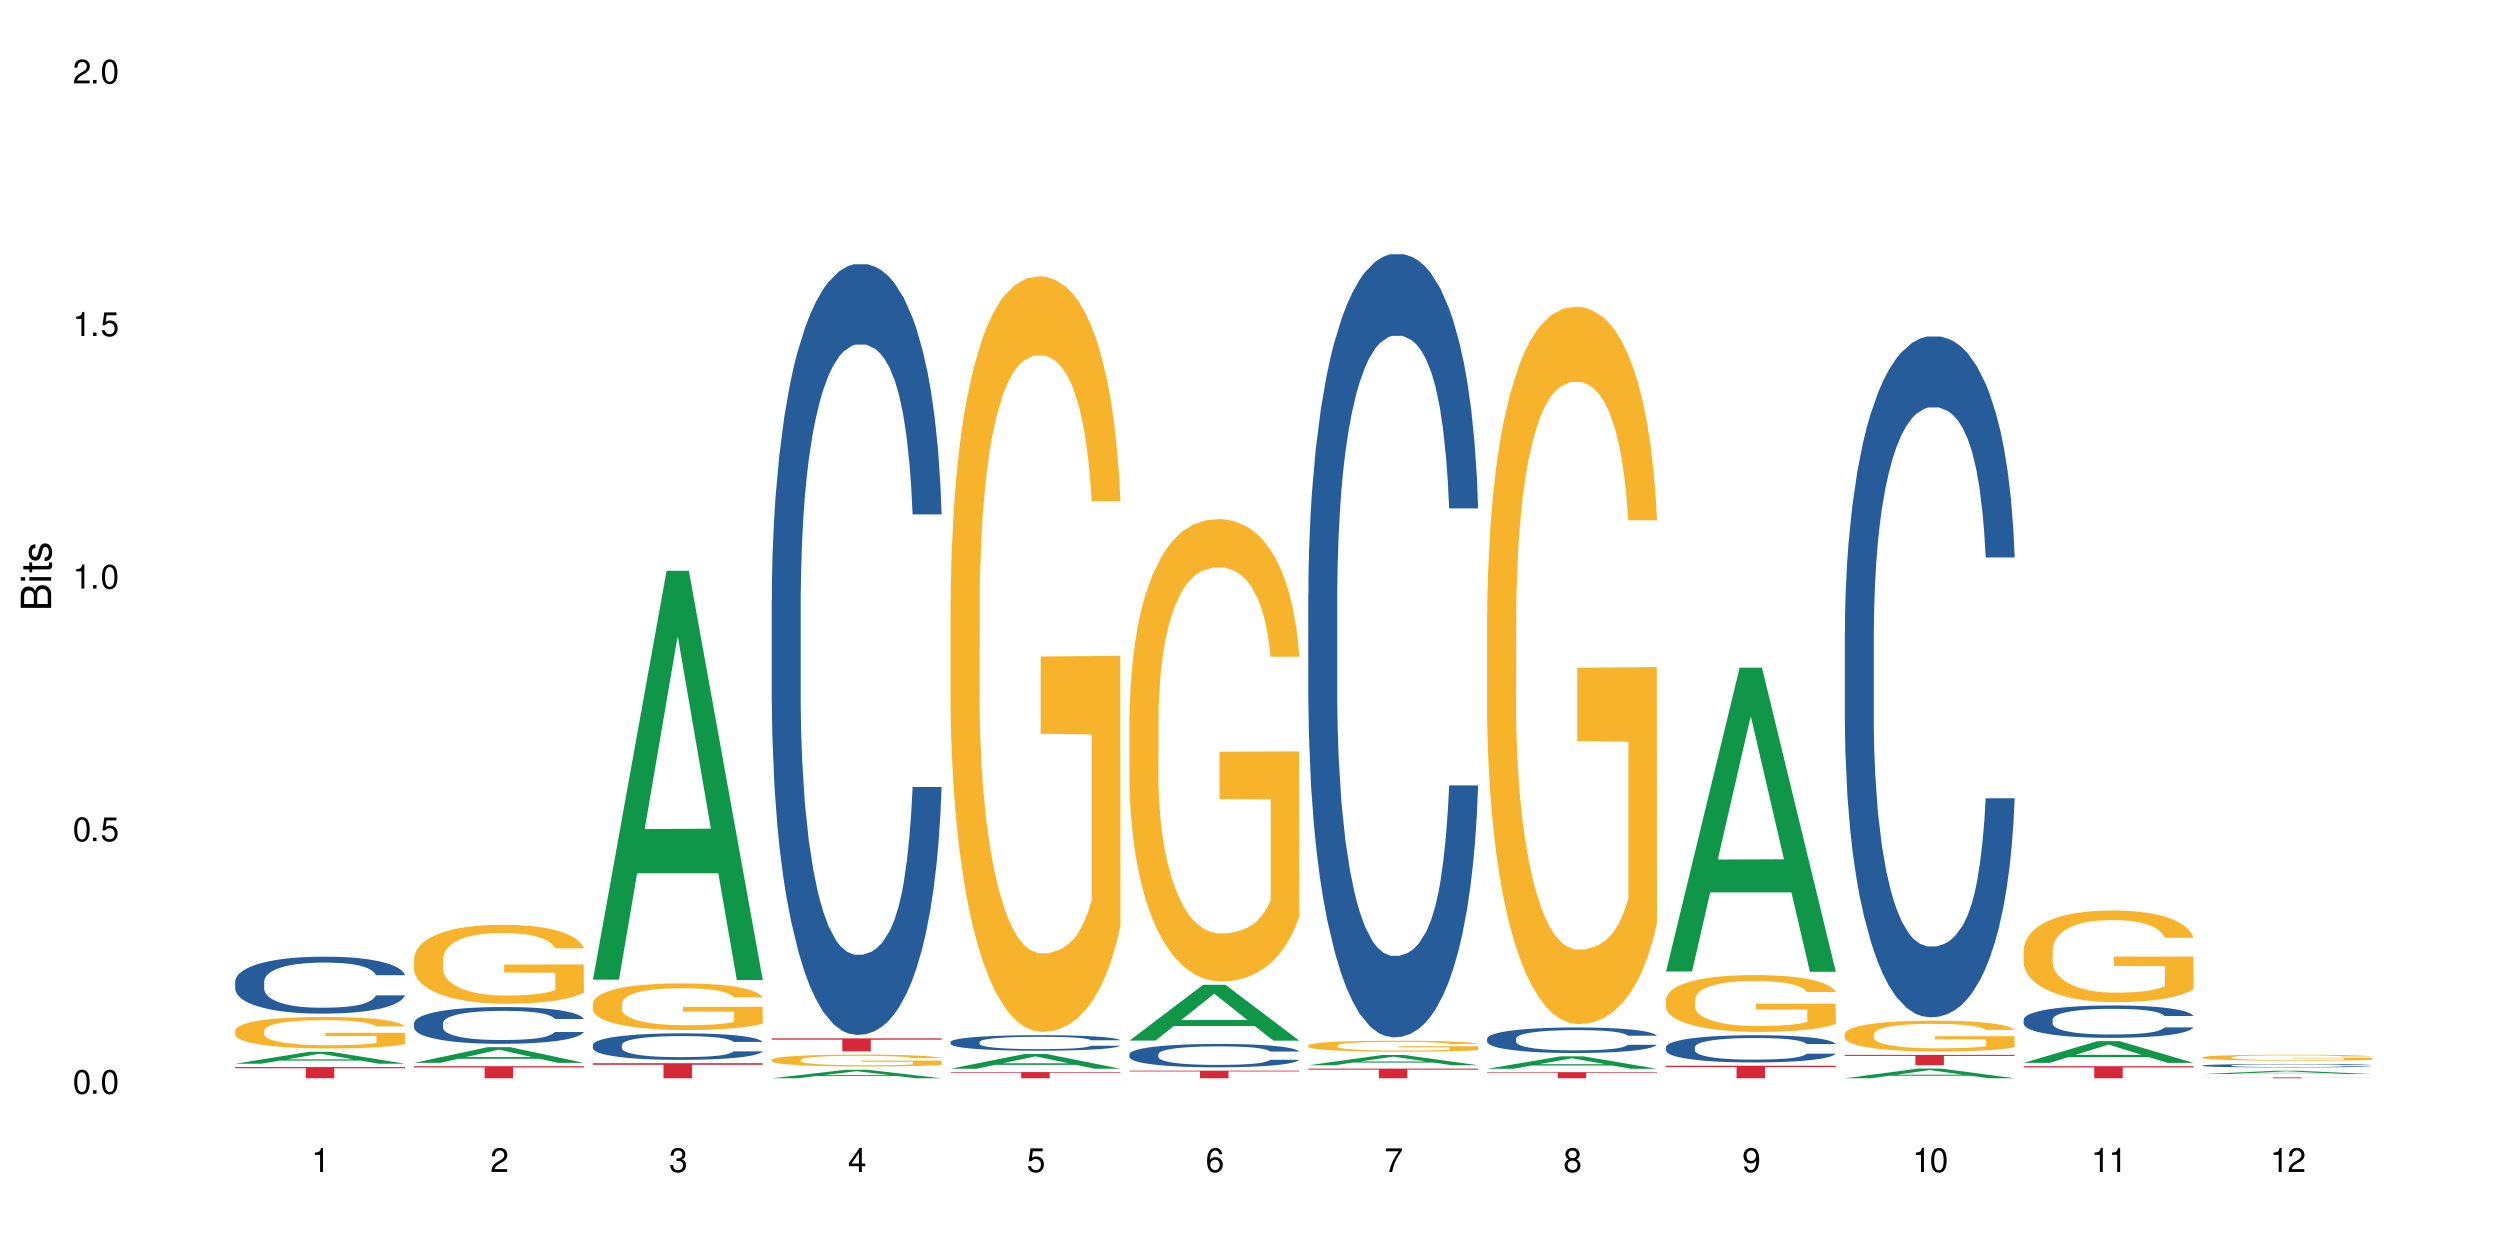 <?xml version="1.0" encoding="UTF-8"?>
<svg xmlns="http://www.w3.org/2000/svg" xmlns:xlink="http://www.w3.org/1999/xlink" width="720" height="360" viewBox="0 0 720 360">
<defs>
<g>
<g id="glyph-0-0">
</g>
<g id="glyph-0-1">
<path d="M 2.641 -6.938 C 2 -6.938 1.422 -6.656 1.078 -6.172 C 0.641 -5.562 0.406 -4.641 0.406 -3.359 C 0.406 -1.016 1.188 0.219 2.641 0.219 C 4.078 0.219 4.859 -1.016 4.859 -3.297 C 4.859 -4.641 4.656 -5.547 4.203 -6.172 C 3.844 -6.656 3.281 -6.938 2.641 -6.938 Z M 2.641 -6.188 C 3.547 -6.188 4 -5.25 4 -3.375 C 4 -1.406 3.562 -0.484 2.625 -0.484 C 1.734 -0.484 1.281 -1.438 1.281 -3.344 C 1.281 -5.25 1.734 -6.188 2.641 -6.188 Z M 2.641 -6.188 "/>
</g>
<g id="glyph-0-2">
<path d="M 1.828 -1 L 0.828 -1 L 0.828 0 L 1.828 0 Z M 1.828 -1 "/>
</g>
<g id="glyph-0-3">
<path d="M 4.562 -6.797 L 1.062 -6.797 L 0.547 -3.094 L 1.328 -3.094 C 1.719 -3.562 2.047 -3.734 2.578 -3.734 C 3.484 -3.734 4.062 -3.109 4.062 -2.094 C 4.062 -1.125 3.484 -0.531 2.578 -0.531 C 1.828 -0.531 1.375 -0.906 1.188 -1.672 L 0.328 -1.672 C 0.453 -1.109 0.547 -0.844 0.75 -0.594 C 1.125 -0.078 1.828 0.219 2.594 0.219 C 3.969 0.219 4.922 -0.781 4.922 -2.219 C 4.922 -3.562 4.031 -4.484 2.719 -4.484 C 2.25 -4.484 1.859 -4.359 1.469 -4.062 L 1.734 -5.969 L 4.562 -5.969 Z M 4.562 -6.797 "/>
</g>
<g id="glyph-0-4">
<path d="M 2.484 -4.938 L 2.484 0 L 3.328 0 L 3.328 -6.938 L 2.766 -6.938 C 2.469 -5.875 2.281 -5.734 0.984 -5.562 L 0.984 -4.938 Z M 2.484 -4.938 "/>
</g>
<g id="glyph-0-5">
<path d="M 4.859 -0.828 L 1.281 -0.828 C 1.359 -1.406 1.672 -1.781 2.5 -2.281 L 3.469 -2.828 C 4.406 -3.344 4.906 -4.062 4.906 -4.906 C 4.906 -5.484 4.672 -6.031 4.266 -6.406 C 3.859 -6.766 3.375 -6.938 2.719 -6.938 C 1.859 -6.938 1.219 -6.625 0.844 -6.031 C 0.609 -5.672 0.5 -5.234 0.484 -4.531 L 1.328 -4.531 C 1.359 -5.016 1.406 -5.281 1.531 -5.516 C 1.75 -5.938 2.188 -6.203 2.703 -6.203 C 3.469 -6.203 4.031 -5.641 4.031 -4.891 C 4.031 -4.344 3.719 -3.859 3.125 -3.516 L 2.234 -3 C 0.812 -2.172 0.406 -1.531 0.328 -0.016 L 4.859 -0.016 Z M 4.859 -0.828 "/>
</g>
<g id="glyph-0-6">
<path d="M 2.125 -3.188 L 2.578 -3.188 C 3.5 -3.188 3.984 -2.766 3.984 -1.922 C 3.984 -1.062 3.469 -0.531 2.594 -0.531 C 1.656 -0.531 1.203 -1 1.156 -2.016 L 0.312 -2.016 C 0.344 -1.453 0.438 -1.094 0.609 -0.781 C 0.953 -0.109 1.625 0.219 2.547 0.219 C 3.953 0.219 4.859 -0.625 4.859 -1.938 C 4.859 -2.828 4.516 -3.297 3.703 -3.594 C 4.344 -3.844 4.656 -4.328 4.656 -5.031 C 4.656 -6.219 3.875 -6.938 2.578 -6.938 C 1.203 -6.938 0.484 -6.172 0.453 -4.703 L 1.297 -4.703 C 1.312 -5.125 1.344 -5.359 1.453 -5.578 C 1.641 -5.969 2.062 -6.203 2.594 -6.203 C 3.344 -6.203 3.797 -5.75 3.797 -5 C 3.797 -4.516 3.609 -4.219 3.25 -4.047 C 3.016 -3.953 2.703 -3.922 2.125 -3.906 Z M 2.125 -3.188 "/>
</g>
<g id="glyph-0-7">
<path d="M 3.141 -1.672 L 3.141 0 L 3.984 0 L 3.984 -1.672 L 4.984 -1.672 L 4.984 -2.438 L 3.984 -2.438 L 3.984 -6.938 L 3.359 -6.938 L 0.266 -2.578 L 0.266 -1.672 Z M 3.141 -2.438 L 1 -2.438 L 3.141 -5.5 Z M 3.141 -2.438 "/>
</g>
<g id="glyph-0-8">
<path d="M 4.781 -5.125 C 4.609 -6.266 3.891 -6.938 2.844 -6.938 C 2.094 -6.938 1.422 -6.578 1.031 -5.953 C 0.594 -5.266 0.406 -4.422 0.406 -3.172 C 0.406 -2 0.578 -1.25 0.984 -0.641 C 1.359 -0.078 1.953 0.219 2.703 0.219 C 3.984 0.219 4.922 -0.75 4.922 -2.094 C 4.922 -3.375 4.062 -4.281 2.844 -4.281 C 2.172 -4.281 1.641 -4.031 1.281 -3.516 C 1.281 -5.234 1.828 -6.188 2.797 -6.188 C 3.391 -6.188 3.797 -5.797 3.938 -5.125 Z M 2.734 -3.531 C 3.547 -3.531 4.062 -2.953 4.062 -2.031 C 4.062 -1.156 3.484 -0.531 2.703 -0.531 C 1.922 -0.531 1.328 -1.188 1.328 -2.078 C 1.328 -2.938 1.906 -3.531 2.734 -3.531 Z M 2.734 -3.531 "/>
</g>
<g id="glyph-0-9">
<path d="M 4.984 -6.797 L 0.438 -6.797 L 0.438 -5.969 L 4.109 -5.969 C 2.5 -3.656 1.828 -2.234 1.328 0 L 2.219 0 C 2.594 -2.172 3.453 -4.047 4.984 -6.094 Z M 4.984 -6.797 "/>
</g>
<g id="glyph-0-10">
<path d="M 3.75 -3.656 C 4.469 -4.094 4.688 -4.438 4.688 -5.078 C 4.688 -6.172 3.844 -6.938 2.641 -6.938 C 1.438 -6.938 0.594 -6.172 0.594 -5.094 C 0.594 -4.438 0.812 -4.094 1.516 -3.656 C 0.734 -3.266 0.359 -2.703 0.359 -1.922 C 0.359 -0.656 1.281 0.219 2.641 0.219 C 3.984 0.219 4.922 -0.656 4.922 -1.922 C 4.922 -2.703 4.531 -3.266 3.75 -3.656 Z M 2.641 -6.188 C 3.359 -6.188 3.812 -5.75 3.812 -5.062 C 3.812 -4.406 3.344 -3.984 2.641 -3.984 C 1.922 -3.984 1.453 -4.406 1.453 -5.078 C 1.453 -5.75 1.922 -6.188 2.641 -6.188 Z M 2.641 -3.266 C 3.484 -3.266 4.062 -2.719 4.062 -1.906 C 4.062 -1.078 3.484 -0.531 2.625 -0.531 C 1.797 -0.531 1.219 -1.094 1.219 -1.906 C 1.219 -2.719 1.781 -3.266 2.641 -3.266 Z M 2.641 -3.266 "/>
</g>
<g id="glyph-0-11">
<path d="M 0.516 -1.578 C 0.672 -0.453 1.406 0.219 2.438 0.219 C 3.188 0.219 3.859 -0.141 4.266 -0.766 C 4.688 -1.453 4.891 -2.297 4.891 -3.547 C 4.891 -4.719 4.703 -5.453 4.312 -6.078 C 3.938 -6.641 3.344 -6.938 2.594 -6.938 C 1.297 -6.938 0.359 -5.969 0.359 -4.625 C 0.359 -3.344 1.234 -2.453 2.453 -2.453 C 3.094 -2.453 3.578 -2.672 4.016 -3.203 C 4 -1.484 3.469 -0.531 2.5 -0.531 C 1.906 -0.531 1.484 -0.906 1.359 -1.578 Z M 2.578 -6.203 C 3.375 -6.203 3.969 -5.531 3.969 -4.641 C 3.969 -3.797 3.391 -3.188 2.547 -3.188 C 1.734 -3.188 1.234 -3.766 1.234 -4.688 C 1.234 -5.562 1.797 -6.203 2.578 -6.203 Z M 2.578 -6.203 "/>
</g>
<g id="glyph-1-0">
</g>
<g id="glyph-1-1">
<path d="M 0 -0.953 L 0 -4.891 C 0 -5.719 -0.234 -6.344 -0.734 -6.797 C -1.188 -7.234 -1.812 -7.469 -2.5 -7.469 C -3.547 -7.469 -4.188 -7 -4.625 -5.875 C -4.984 -6.688 -5.625 -7.094 -6.531 -7.094 C -7.172 -7.094 -7.734 -6.859 -8.141 -6.391 C -8.562 -5.922 -8.75 -5.344 -8.75 -4.5 L -8.75 -0.953 Z M -4.984 -2.062 L -7.766 -2.062 L -7.766 -4.219 C -7.766 -4.844 -7.688 -5.203 -7.453 -5.5 C -7.219 -5.812 -6.859 -5.969 -6.375 -5.969 C -5.891 -5.969 -5.531 -5.812 -5.297 -5.5 C -5.062 -5.203 -4.984 -4.844 -4.984 -4.219 Z M -0.984 -2.062 L -4 -2.062 L -4 -4.781 C -4 -5.766 -3.438 -6.359 -2.484 -6.359 C -1.547 -6.359 -0.984 -5.766 -0.984 -4.781 Z M -0.984 -2.062 "/>
</g>
<g id="glyph-1-2">
<path d="M -6.281 -1.797 L -6.281 -0.797 L 0 -0.797 L 0 -1.797 Z M -8.75 -1.797 L -8.75 -0.797 L -7.484 -0.797 L -7.484 -1.797 Z M -8.75 -1.797 "/>
</g>
<g id="glyph-1-3">
<path d="M -6.281 -3.047 L -6.281 -2.016 L -8.016 -2.016 L -8.016 -1.016 L -6.281 -1.016 L -6.281 -0.172 L -5.469 -0.172 L -5.469 -1.016 L -0.719 -1.016 C -0.078 -1.016 0.281 -1.453 0.281 -2.234 C 0.281 -2.5 0.25 -2.719 0.188 -3.047 L -0.641 -3.047 C -0.609 -2.906 -0.594 -2.766 -0.594 -2.562 C -0.594 -2.141 -0.719 -2.016 -1.156 -2.016 L -5.469 -2.016 L -5.469 -3.047 Z M -6.281 -3.047 "/>
</g>
<g id="glyph-1-4">
<path d="M -4.531 -5.25 C -5.766 -5.25 -6.469 -4.422 -6.469 -2.969 C -6.469 -1.516 -5.719 -0.562 -4.547 -0.562 C -3.562 -0.562 -3.094 -1.062 -2.734 -2.562 L -2.516 -3.484 C -2.344 -4.188 -2.094 -4.469 -1.641 -4.469 C -1.047 -4.469 -0.641 -3.875 -0.641 -3 C -0.641 -2.453 -0.797 -2 -1.062 -1.75 C -1.25 -1.594 -1.422 -1.531 -1.875 -1.469 L -1.875 -0.406 C -0.422 -0.453 0.281 -1.266 0.281 -2.922 C 0.281 -4.5 -0.5 -5.516 -1.719 -5.516 C -2.656 -5.516 -3.172 -4.984 -3.469 -3.734 L -3.703 -2.766 C -3.891 -1.953 -4.156 -1.609 -4.594 -1.609 C -5.188 -1.609 -5.547 -2.125 -5.547 -2.938 C -5.547 -3.75 -5.203 -4.172 -4.531 -4.203 Z M -4.531 -5.25 "/>
</g>
</g>
</defs>
<rect x="-72" y="-36" width="864" height="432" fill="rgb(100%, 100%, 100%)" fill-opacity="1"/>
<path fill-rule="nonzero" fill="rgb(6.275%, 58.824%, 28.235%)" fill-opacity="1" d="M 67.73 306.355 L 67.785 306.352 L 88.957 302.918 L 95.387 302.918 L 116.664 306.359 L 109.188 306.359 L 103.855 305.461 L 80.488 305.461 L 75.258 306.355 L 67.73 306.355 L 82.734 305.09 L 101.711 305.086 L 92.25 303.48 L 92.145 303.477 L 92.039 303.488 L 82.684 305.086 L 82.734 305.09 Z M 67.73 306.355 "/>
<path fill-rule="nonzero" fill="rgb(14.51%, 36.078%, 60%)" fill-opacity="1" d="M 67.73 282.664 L 67.789 282.648 L 67.789 282.289 L 67.969 281.723 L 68.387 281 L 68.805 280.508 L 69.879 279.621 L 71.371 278.77 L 72.922 278.109 L 74.055 277.719 L 75.07 277.418 L 77.398 276.863 L 78.891 276.582 L 80.5 276.324 L 82.469 276.07 L 83.902 275.922 L 87.125 275.68 L 89.512 275.578 L 91.363 275.531 L 95.359 275.531 L 97.746 275.59 L 99.477 275.668 L 101.387 275.785 L 102.996 275.922 L 105.801 276.25 L 108.309 276.672 L 109.441 276.91 L 111.234 277.375 L 112.605 277.824 L 113.559 278.215 L 114.633 278.77 L 115.59 279.441 L 116.305 280.207 L 116.664 280.852 L 108.309 280.852 L 107.891 280.254 L 107.414 279.789 L 106.52 279.172 L 105.625 278.738 L 104.371 278.305 L 103.238 278.02 L 101.684 277.734 L 100.312 277.555 L 98.879 277.418 L 97.508 277.328 L 94.883 277.238 L 91.84 277.238 L 90.707 277.27 L 88.379 277.391 L 87.125 277.496 L 85.336 277.703 L 84.082 277.898 L 82.59 278.199 L 81.574 278.453 L 80.32 278.844 L 79.426 279.188 L 78.414 279.684 L 77.816 280.059 L 77.277 280.477 L 76.801 280.973 L 76.441 281.496 L 76.203 282.051 L 76.086 282.59 L 76.086 284.914 L 76.203 285.453 L 76.504 286.082 L 77.277 286.996 L 78.414 287.789 L 79.727 288.422 L 80.977 288.871 L 81.695 289.078 L 82.648 289.32 L 84.141 289.617 L 86.289 289.918 L 87.543 290.039 L 89.453 290.16 L 91.422 290.219 L 94.047 290.219 L 96.375 290.16 L 97.926 290.082 L 99.535 289.965 L 101.746 289.707 L 103.117 289.469 L 104.312 289.184 L 105.207 288.898 L 105.801 288.66 L 106.699 288.195 L 107.414 287.688 L 107.949 287.16 L 108.309 286.652 L 116.664 286.652 L 116.305 287.25 L 115.77 287.836 L 115.23 288.27 L 114.395 288.793 L 113.441 289.258 L 112.066 289.785 L 110.934 290.129 L 109.441 290.504 L 108.07 290.789 L 106.578 291.043 L 104.371 291.344 L 102.938 291.492 L 101.387 291.629 L 99.535 291.746 L 97.211 291.852 L 94.703 291.91 L 92.375 291.926 L 89.871 291.898 L 88.02 291.836 L 85.574 291.703 L 82.531 291.434 L 80.32 291.148 L 78.59 290.863 L 77.102 290.562 L 75.43 290.16 L 73.281 289.5 L 71.969 288.988 L 71.074 288.57 L 70.059 287.984 L 69.344 287.461 L 68.508 286.621 L 67.91 285.559 L 67.73 284.734 Z M 67.73 282.664 "/>
<path fill-rule="nonzero" fill="rgb(96.863%, 70.196%, 16.863%)" fill-opacity="1" d="M 67.73 296.773 L 67.789 296.762 L 67.789 296.598 L 68.031 296.223 L 68.625 295.711 L 69.402 295.285 L 70.238 294.953 L 70.773 294.781 L 71.668 294.531 L 72.445 294.348 L 74.414 293.977 L 76.922 293.629 L 78.293 293.477 L 79.844 293.336 L 82.051 293.18 L 83.066 293.121 L 86.172 292.988 L 89.691 292.906 L 93.57 292.879 L 95.359 292.887 L 97.805 292.922 L 101.148 293.012 L 103.059 293.098 L 104.551 293.18 L 106.102 293.285 L 108.012 293.453 L 109.801 293.652 L 111.234 293.852 L 112.664 294.102 L 113.859 294.367 L 114.871 294.656 L 115.77 295.004 L 116.305 295.293 L 116.664 295.586 L 108.367 295.586 L 107.891 295.293 L 107.355 295.07 L 106.461 294.797 L 105.562 294.598 L 104.668 294.441 L 102.996 294.223 L 101.566 294.09 L 99.777 293.977 L 98.047 293.902 L 96.074 293.852 L 94.883 293.836 L 91.719 293.836 L 88.855 293.891 L 87.184 293.957 L 85.992 294.023 L 84.32 294.148 L 83.305 294.25 L 82.707 294.316 L 80.918 294.574 L 79.727 294.805 L 79.07 294.965 L 78.234 295.211 L 77.637 295.438 L 76.98 295.77 L 76.621 296.016 L 76.145 296.582 L 76.086 298.074 L 76.266 298.391 L 76.621 298.73 L 77.102 299.027 L 77.816 299.344 L 78.531 299.586 L 79.785 299.91 L 80.859 300.125 L 81.695 300.266 L 83.305 300.488 L 83.961 300.562 L 85.512 300.715 L 87.125 300.828 L 89.094 300.93 L 90.586 300.98 L 92.973 301.02 L 96.016 301.02 L 99.598 300.969 L 101.863 300.902 L 103.414 300.836 L 104.43 300.781 L 105.684 300.688 L 106.578 300.605 L 107.414 300.516 L 108.43 300.375 L 108.43 298.391 L 93.688 298.383 L 93.688 297.453 L 116.602 297.445 L 116.664 300.688 L 115.41 300.914 L 113.859 301.129 L 112.367 301.293 L 110.816 301.434 L 108.605 301.594 L 106.816 301.691 L 104.07 301.809 L 101.566 301.883 L 98.941 301.934 L 96.613 301.957 L 93.867 301.965 L 91.422 301.949 L 88.797 301.898 L 86.707 301.832 L 84.797 301.75 L 82.887 301.645 L 80.5 301.469 L 78.949 301.328 L 77.34 301.152 L 75.727 300.945 L 74.297 300.723 L 73.34 300.547 L 72.387 300.348 L 71.371 300.098 L 70.418 299.816 L 69.699 299.559 L 69.043 299.27 L 68.566 298.996 L 68.09 298.621 L 67.852 298.324 L 67.73 298.066 Z M 67.73 296.773 "/>
<path fill-rule="nonzero" fill="rgb(83.922%, 15.686%, 22.353%)" fill-opacity="1" d="M 67.73 307.312 L 116.664 307.312 L 116.664 307.656 L 96.27 307.66 L 96.27 310.543 L 88.066 310.543 L 88.066 307.664 L 87.945 307.656 L 67.73 307.656 Z M 67.73 307.312 "/>
<path fill-rule="nonzero" fill="rgb(6.275%, 58.824%, 28.235%)" fill-opacity="1" d="M 119.238 306.105 L 119.289 306.102 L 140.465 301.574 L 146.895 301.574 L 168.172 306.109 L 160.695 306.109 L 155.363 304.926 L 131.996 304.926 L 126.766 306.105 L 119.238 306.105 L 134.242 304.438 L 153.219 304.434 L 143.758 302.316 L 143.652 302.312 L 143.547 302.324 L 134.191 304.434 L 134.242 304.438 Z M 119.238 306.105 "/>
<path fill-rule="nonzero" fill="rgb(14.51%, 36.078%, 60%)" fill-opacity="1" d="M 119.238 294.641 L 119.297 294.629 L 119.297 294.398 L 119.477 294.031 L 119.895 293.566 L 120.312 293.246 L 121.387 292.676 L 122.879 292.121 L 124.43 291.695 L 125.562 291.445 L 126.578 291.25 L 128.906 290.895 L 130.398 290.707 L 132.008 290.543 L 133.977 290.379 L 135.41 290.281 L 138.633 290.129 L 141.02 290.059 L 142.871 290.031 L 146.867 290.031 L 149.254 290.07 L 150.984 290.117 L 152.895 290.195 L 154.504 290.281 L 157.309 290.496 L 159.816 290.766 L 160.949 290.922 L 162.742 291.223 L 164.113 291.512 L 165.066 291.766 L 166.141 292.121 L 167.098 292.559 L 167.812 293.051 L 168.172 293.469 L 159.816 293.469 L 159.398 293.082 L 158.922 292.781 L 158.027 292.383 L 157.133 292.102 L 155.879 291.824 L 154.746 291.637 L 153.191 291.453 L 151.82 291.34 L 150.387 291.25 L 149.016 291.191 L 146.391 291.137 L 143.348 291.137 L 142.211 291.156 L 139.887 291.23 L 138.633 291.301 L 136.844 291.434 L 135.59 291.562 L 134.098 291.754 L 133.082 291.918 L 131.828 292.172 L 130.934 292.395 L 129.922 292.715 L 129.324 292.953 L 128.785 293.227 L 128.309 293.547 L 127.949 293.883 L 127.711 294.242 L 127.594 294.59 L 127.594 296.09 L 127.711 296.441 L 128.012 296.848 L 128.785 297.438 L 129.922 297.949 L 131.234 298.355 L 132.484 298.648 L 133.203 298.781 L 134.156 298.938 L 135.648 299.133 L 137.797 299.324 L 139.051 299.402 L 140.961 299.48 L 142.93 299.52 L 145.555 299.52 L 147.883 299.48 L 149.434 299.434 L 151.043 299.355 L 153.254 299.191 L 154.625 299.035 L 155.816 298.852 L 156.715 298.668 L 157.309 298.512 L 158.207 298.211 L 158.922 297.883 L 159.457 297.543 L 159.816 297.215 L 168.172 297.215 L 167.812 297.602 L 167.277 297.98 L 166.738 298.262 L 165.902 298.598 L 164.949 298.898 L 163.574 299.238 L 162.441 299.461 L 160.949 299.703 L 159.578 299.887 L 158.086 300.051 L 155.879 300.246 L 154.445 300.34 L 152.895 300.43 L 151.043 300.508 L 148.719 300.574 L 146.211 300.613 L 143.883 300.621 L 141.379 300.602 L 139.527 300.562 L 137.082 300.477 L 134.039 300.305 L 131.828 300.117 L 130.098 299.934 L 128.605 299.742 L 126.938 299.48 L 124.789 299.055 L 123.477 298.727 L 122.582 298.453 L 121.566 298.078 L 120.852 297.738 L 120.016 297.195 L 119.418 296.508 L 119.238 295.977 Z M 119.238 294.641 "/>
<path fill-rule="nonzero" fill="rgb(96.863%, 70.196%, 16.863%)" fill-opacity="1" d="M 119.238 276.082 L 119.297 276.062 L 119.297 275.648 L 119.535 274.715 L 120.133 273.426 L 120.91 272.367 L 121.746 271.539 L 122.281 271.102 L 123.176 270.48 L 123.953 270.023 L 125.922 269.09 L 128.43 268.215 L 129.801 267.844 L 131.352 267.488 L 133.559 267.094 L 134.574 266.949 L 137.676 266.617 L 141.199 266.41 L 145.078 266.348 L 146.867 266.367 L 149.312 266.453 L 152.656 266.68 L 154.566 266.887 L 156.059 267.094 L 157.609 267.367 L 159.52 267.781 L 161.309 268.277 L 162.742 268.777 L 164.172 269.398 L 165.367 270.062 L 166.379 270.789 L 167.277 271.664 L 167.812 272.391 L 168.172 273.117 L 159.875 273.117 L 159.398 272.391 L 158.863 271.828 L 157.965 271.145 L 157.07 270.645 L 156.176 270.25 L 154.504 269.711 L 153.074 269.379 L 151.281 269.09 L 149.551 268.902 L 147.582 268.777 L 146.391 268.734 L 143.227 268.734 L 140.363 268.879 L 138.691 269.047 L 137.5 269.211 L 135.828 269.523 L 134.812 269.773 L 134.215 269.938 L 132.426 270.582 L 131.234 271.164 L 130.578 271.559 L 129.742 272.18 L 129.145 272.742 L 128.488 273.57 L 128.129 274.195 L 127.652 275.605 L 127.594 279.344 L 127.773 280.133 L 128.129 280.984 L 128.605 281.73 L 129.324 282.52 L 130.039 283.121 L 131.293 283.93 L 132.367 284.469 L 133.203 284.824 L 134.812 285.383 L 135.469 285.57 L 137.02 285.945 L 138.633 286.234 L 140.602 286.484 L 142.094 286.609 L 144.48 286.711 L 147.523 286.711 L 151.105 286.586 L 153.371 286.422 L 154.922 286.254 L 155.938 286.109 L 157.191 285.883 L 158.086 285.676 L 158.922 285.445 L 159.938 285.094 L 159.938 280.133 L 145.195 280.109 L 145.195 277.785 L 168.109 277.766 L 168.172 285.883 L 166.918 286.441 L 165.367 286.98 L 163.875 287.398 L 162.324 287.75 L 160.113 288.145 L 158.324 288.395 L 155.578 288.684 L 153.074 288.871 L 150.449 288.996 L 148.121 289.059 L 145.375 289.078 L 142.93 289.035 L 140.305 288.914 L 138.215 288.746 L 136.305 288.539 L 134.395 288.27 L 132.008 287.832 L 130.457 287.48 L 128.848 287.043 L 127.234 286.523 L 125.801 285.965 L 124.848 285.527 L 123.895 285.031 L 122.879 284.406 L 121.926 283.703 L 121.207 283.059 L 120.551 282.332 L 120.074 281.648 L 119.598 280.711 L 119.359 279.965 L 119.238 279.32 Z M 119.238 276.082 "/>
<path fill-rule="nonzero" fill="rgb(83.922%, 15.686%, 22.353%)" fill-opacity="1" d="M 119.238 307.062 L 168.172 307.062 L 168.172 307.438 L 147.777 307.438 L 147.777 310.543 L 139.574 310.543 L 139.574 307.441 L 139.453 307.438 L 119.238 307.438 Z M 119.238 307.062 "/>
<path fill-rule="nonzero" fill="rgb(6.275%, 58.824%, 28.235%)" fill-opacity="1" d="M 170.746 282.152 L 170.797 282.043 L 191.973 164.398 L 198.402 164.398 L 219.68 282.266 L 212.203 282.266 L 206.871 251.496 L 183.504 251.496 L 178.273 282.152 L 170.746 282.152 L 185.75 238.77 L 204.727 238.66 L 195.266 183.656 L 195.16 183.543 L 195.055 183.875 L 185.699 238.66 L 185.75 238.77 Z M 170.746 282.152 "/>
<path fill-rule="nonzero" fill="rgb(14.51%, 36.078%, 60%)" fill-opacity="1" d="M 170.746 300.93 L 170.805 300.922 L 170.805 300.754 L 170.984 300.488 L 171.402 300.156 L 171.82 299.926 L 172.895 299.512 L 174.387 299.113 L 175.938 298.809 L 177.07 298.625 L 178.086 298.488 L 180.414 298.227 L 181.906 298.094 L 183.516 297.977 L 185.484 297.859 L 186.918 297.789 L 190.141 297.676 L 192.527 297.629 L 194.375 297.605 L 198.375 297.605 L 200.762 297.637 L 202.492 297.668 L 204.402 297.727 L 206.012 297.789 L 208.816 297.941 L 211.324 298.137 L 212.457 298.25 L 214.25 298.465 L 215.621 298.676 L 216.574 298.855 L 217.648 299.113 L 218.605 299.43 L 219.32 299.785 L 219.68 300.086 L 211.324 300.086 L 210.906 299.805 L 210.43 299.59 L 209.535 299.305 L 208.641 299.102 L 207.387 298.898 L 206.25 298.766 L 204.699 298.633 L 203.328 298.551 L 201.895 298.488 L 200.523 298.445 L 197.898 298.402 L 194.855 298.402 L 193.719 298.418 L 191.395 298.473 L 190.141 298.52 L 188.352 298.617 L 187.098 298.711 L 185.605 298.848 L 184.59 298.969 L 183.336 299.148 L 182.441 299.309 L 181.426 299.539 L 180.832 299.715 L 180.293 299.91 L 179.816 300.141 L 179.457 300.387 L 179.219 300.645 L 179.102 300.895 L 179.102 301.977 L 179.219 302.227 L 179.52 302.52 L 180.293 302.945 L 181.426 303.316 L 182.742 303.609 L 183.992 303.82 L 184.711 303.918 L 185.664 304.027 L 187.156 304.168 L 189.305 304.309 L 190.559 304.363 L 192.469 304.418 L 194.438 304.445 L 197.062 304.445 L 199.391 304.418 L 200.941 304.383 L 202.551 304.328 L 204.762 304.211 L 206.133 304.098 L 207.324 303.965 L 208.223 303.832 L 208.816 303.723 L 209.711 303.504 L 210.43 303.27 L 210.965 303.023 L 211.324 302.785 L 219.68 302.785 L 219.32 303.066 L 218.785 303.336 L 218.246 303.539 L 217.41 303.785 L 216.457 304 L 215.082 304.246 L 213.949 304.406 L 212.457 304.578 L 211.086 304.711 L 209.594 304.832 L 207.387 304.973 L 205.953 305.039 L 204.402 305.102 L 202.551 305.16 L 200.227 305.207 L 197.719 305.234 L 195.391 305.242 L 192.887 305.23 L 191.035 305.199 L 188.59 305.137 L 185.547 305.012 L 183.336 304.879 L 181.605 304.746 L 180.113 304.609 L 178.445 304.418 L 176.297 304.113 L 174.984 303.875 L 174.086 303.68 L 173.074 303.406 L 172.355 303.164 L 171.523 302.773 L 170.926 302.277 L 170.746 301.895 Z M 170.746 300.93 "/>
<path fill-rule="nonzero" fill="rgb(96.863%, 70.196%, 16.863%)" fill-opacity="1" d="M 170.746 288.973 L 170.805 288.961 L 170.805 288.715 L 171.043 288.164 L 171.641 287.402 L 172.418 286.777 L 173.254 286.285 L 173.789 286.027 L 174.684 285.66 L 175.461 285.391 L 177.43 284.836 L 179.938 284.32 L 181.309 284.102 L 182.859 283.891 L 185.066 283.66 L 186.082 283.574 L 189.184 283.379 L 192.707 283.254 L 196.586 283.219 L 198.375 283.23 L 200.82 283.277 L 204.164 283.414 L 206.074 283.535 L 207.566 283.66 L 209.117 283.82 L 211.027 284.062 L 212.816 284.359 L 214.25 284.652 L 215.68 285.02 L 216.875 285.414 L 217.887 285.844 L 218.785 286.359 L 219.32 286.789 L 219.68 287.219 L 211.383 287.219 L 210.906 286.789 L 210.371 286.457 L 209.473 286.051 L 208.578 285.758 L 207.684 285.523 L 206.012 285.207 L 204.582 285.008 L 202.789 284.836 L 201.059 284.727 L 199.09 284.652 L 197.898 284.629 L 194.734 284.629 L 191.871 284.715 L 190.199 284.812 L 189.008 284.91 L 187.336 285.094 L 186.32 285.242 L 185.723 285.34 L 183.934 285.723 L 182.742 286.062 L 182.086 286.297 L 181.25 286.664 L 180.652 286.996 L 179.996 287.488 L 179.637 287.855 L 179.16 288.691 L 179.102 290.898 L 179.281 291.367 L 179.637 291.867 L 180.113 292.309 L 180.832 292.777 L 181.547 293.133 L 182.801 293.609 L 183.875 293.93 L 184.711 294.137 L 186.32 294.469 L 186.977 294.582 L 188.527 294.801 L 190.141 294.973 L 192.109 295.121 L 193.602 295.195 L 195.988 295.254 L 199.031 295.254 L 202.613 295.18 L 204.879 295.082 L 206.43 294.984 L 207.445 294.898 L 208.699 294.766 L 209.594 294.641 L 210.43 294.508 L 211.445 294.297 L 211.445 291.367 L 196.703 291.352 L 196.703 289.98 L 219.617 289.965 L 219.68 294.766 L 218.426 295.094 L 216.875 295.414 L 215.383 295.66 L 213.832 295.867 L 211.621 296.102 L 209.832 296.25 L 207.086 296.422 L 204.582 296.531 L 201.957 296.605 L 199.629 296.641 L 196.883 296.652 L 194.438 296.629 L 191.812 296.555 L 189.723 296.457 L 187.812 296.336 L 185.902 296.176 L 183.516 295.918 L 181.965 295.711 L 180.355 295.453 L 178.742 295.145 L 177.309 294.812 L 176.355 294.555 L 175.402 294.262 L 174.387 293.895 L 173.43 293.477 L 172.715 293.094 L 172.059 292.664 L 171.582 292.262 L 171.105 291.707 L 170.867 291.266 L 170.746 290.887 Z M 170.746 288.973 "/>
<path fill-rule="nonzero" fill="rgb(83.922%, 15.686%, 22.353%)" fill-opacity="1" d="M 170.746 306.195 L 219.68 306.195 L 219.68 306.66 L 199.285 306.664 L 199.285 310.543 L 191.078 310.543 L 191.078 306.668 L 190.961 306.66 L 170.746 306.66 Z M 170.746 306.195 "/>
<path fill-rule="nonzero" fill="rgb(6.275%, 58.824%, 28.235%)" fill-opacity="1" d="M 222.254 310.539 L 222.305 310.539 L 243.48 308.105 L 249.91 308.105 L 271.188 310.543 L 263.711 310.543 L 258.379 309.906 L 235.008 309.906 L 229.781 310.539 L 222.254 310.539 L 237.258 309.645 L 256.234 309.641 L 246.773 308.504 L 246.668 308.504 L 246.562 308.512 L 237.207 309.641 L 237.258 309.645 Z M 222.254 310.539 "/>
<path fill-rule="nonzero" fill="rgb(14.51%, 36.078%, 60%)" fill-opacity="1" d="M 222.254 172.691 L 222.312 172.488 L 222.312 167.617 L 222.492 159.906 L 222.91 150.168 L 223.328 143.473 L 224.402 131.504 L 225.895 119.938 L 227.445 111.012 L 228.578 105.734 L 229.594 101.68 L 231.922 94.172 L 233.414 90.316 L 235.023 86.867 L 236.992 83.418 L 238.426 81.391 L 241.648 78.145 L 244.035 76.723 L 245.883 76.113 L 249.883 76.113 L 252.27 76.926 L 254 77.941 L 255.91 79.562 L 257.52 81.391 L 260.324 85.852 L 262.832 91.535 L 263.965 94.781 L 265.754 101.07 L 267.129 107.156 L 268.082 112.434 L 269.156 119.938 L 270.113 129.07 L 270.828 139.418 L 271.188 148.141 L 262.832 148.141 L 262.414 140.023 L 261.938 133.734 L 261.043 125.418 L 260.145 119.531 L 258.895 113.648 L 257.758 109.793 L 256.207 105.938 L 254.836 103.504 L 253.402 101.68 L 252.031 100.461 L 249.406 99.242 L 246.363 99.242 L 245.227 99.648 L 242.902 101.273 L 241.648 102.691 L 239.855 105.535 L 238.605 108.172 L 237.113 112.23 L 236.098 115.68 L 234.844 120.953 L 233.949 125.621 L 232.934 132.316 L 232.34 137.387 L 231.801 143.066 L 231.324 149.762 L 230.965 156.863 L 230.727 164.371 L 230.609 171.676 L 230.609 203.125 L 230.727 210.43 L 231.027 218.949 L 231.801 231.324 L 232.934 242.078 L 234.25 250.602 L 235.5 256.688 L 236.219 259.527 L 237.172 262.773 L 238.664 266.832 L 240.812 270.891 L 242.066 272.512 L 243.977 274.137 L 245.945 274.945 L 248.57 274.945 L 250.898 274.137 L 252.449 273.121 L 254.059 271.496 L 256.266 268.051 L 257.641 264.801 L 258.832 260.949 L 259.73 257.094 L 260.324 253.848 L 261.219 247.559 L 261.938 240.66 L 262.473 233.559 L 262.832 226.66 L 271.188 226.66 L 270.828 234.773 L 270.289 242.688 L 269.754 248.57 L 268.918 255.672 L 267.965 261.961 L 266.59 269.062 L 265.457 273.73 L 263.965 278.801 L 262.594 282.656 L 261.102 286.105 L 258.895 290.164 L 257.461 292.191 L 255.91 294.02 L 254.059 295.641 L 251.73 297.062 L 249.227 297.875 L 246.898 298.078 L 244.391 297.672 L 242.543 296.859 L 240.098 295.035 L 237.051 291.383 L 234.844 287.527 L 233.113 283.672 L 231.621 279.613 L 229.953 274.137 L 227.805 265.207 L 226.492 258.309 L 225.594 252.629 L 224.582 244.715 L 223.863 237.617 L 223.031 226.254 L 222.434 211.848 L 222.254 200.688 Z M 222.254 172.691 "/>
<path fill-rule="nonzero" fill="rgb(96.863%, 70.196%, 16.863%)" fill-opacity="1" d="M 222.254 305.195 L 222.312 305.195 L 222.312 305.133 L 222.551 304.992 L 223.148 304.797 L 223.926 304.637 L 224.762 304.512 L 225.297 304.445 L 226.191 304.352 L 226.969 304.285 L 228.938 304.145 L 231.445 304.012 L 232.816 303.957 L 234.367 303.902 L 236.574 303.844 L 237.59 303.82 L 240.691 303.77 L 244.215 303.738 L 248.094 303.73 L 249.883 303.734 L 252.328 303.746 L 255.672 303.781 L 257.582 303.812 L 259.07 303.844 L 260.625 303.883 L 262.535 303.945 L 264.324 304.02 L 265.754 304.098 L 267.188 304.191 L 268.383 304.289 L 269.395 304.398 L 270.289 304.531 L 270.828 304.641 L 271.188 304.75 L 262.891 304.75 L 262.414 304.641 L 261.875 304.555 L 260.98 304.453 L 260.086 304.379 L 259.191 304.316 L 257.52 304.238 L 256.09 304.188 L 254.297 304.145 L 252.566 304.113 L 250.598 304.098 L 249.406 304.09 L 246.242 304.09 L 243.379 304.113 L 241.707 304.137 L 240.516 304.16 L 238.844 304.207 L 237.828 304.246 L 237.23 304.27 L 235.441 304.367 L 234.25 304.457 L 233.59 304.516 L 232.758 304.609 L 232.16 304.691 L 231.504 304.82 L 231.145 304.914 L 230.668 305.125 L 230.609 305.688 L 230.785 305.805 L 231.145 305.934 L 231.621 306.047 L 232.34 306.168 L 233.055 306.258 L 234.309 306.379 L 235.383 306.461 L 236.219 306.512 L 237.828 306.598 L 238.484 306.625 L 240.035 306.684 L 241.648 306.727 L 243.617 306.762 L 245.109 306.781 L 247.496 306.797 L 250.539 306.797 L 254.121 306.777 L 256.387 306.754 L 257.938 306.73 L 258.953 306.707 L 260.207 306.672 L 261.102 306.641 L 261.938 306.605 L 262.949 306.555 L 262.949 305.805 L 248.211 305.805 L 248.211 305.453 L 271.125 305.449 L 271.188 306.672 L 269.934 306.758 L 268.383 306.84 L 266.891 306.902 L 265.34 306.953 L 263.129 307.012 L 261.34 307.051 L 258.594 307.094 L 256.09 307.121 L 253.465 307.141 L 251.137 307.152 L 248.391 307.152 L 245.945 307.148 L 243.32 307.129 L 241.23 307.105 L 239.32 307.074 L 237.41 307.031 L 235.023 306.965 L 233.473 306.914 L 231.859 306.848 L 230.25 306.77 L 228.816 306.684 L 227.863 306.621 L 226.91 306.543 L 225.895 306.449 L 224.938 306.344 L 224.223 306.246 L 223.566 306.137 L 223.09 306.035 L 222.613 305.895 L 222.375 305.781 L 222.254 305.684 Z M 222.254 305.195 "/>
<path fill-rule="nonzero" fill="rgb(83.922%, 15.686%, 22.353%)" fill-opacity="1" d="M 222.254 299.031 L 271.188 299.031 L 271.188 299.43 L 250.793 299.434 L 250.793 302.777 L 242.586 302.777 L 242.586 299.438 L 242.469 299.43 L 222.254 299.43 Z M 222.254 299.031 "/>
<path fill-rule="nonzero" fill="rgb(6.275%, 58.824%, 28.235%)" fill-opacity="1" d="M 273.762 307.789 L 273.812 307.781 L 294.984 303.559 L 301.418 303.559 L 322.695 307.793 L 315.219 307.793 L 309.887 306.688 L 286.516 306.688 L 281.289 307.789 L 273.762 307.789 L 288.766 306.23 L 307.742 306.227 L 298.281 304.25 L 298.176 304.246 L 298.07 304.258 L 288.711 306.227 L 288.766 306.23 Z M 273.762 307.789 "/>
<path fill-rule="nonzero" fill="rgb(14.51%, 36.078%, 60%)" fill-opacity="1" d="M 273.762 300.082 L 273.82 300.078 L 273.82 299.98 L 274 299.824 L 274.418 299.629 L 274.836 299.492 L 275.91 299.254 L 277.402 299.02 L 278.953 298.84 L 280.086 298.734 L 281.102 298.652 L 283.43 298.5 L 284.922 298.426 L 286.531 298.355 L 288.5 298.285 L 289.934 298.246 L 293.156 298.18 L 295.543 298.152 L 297.391 298.137 L 301.391 298.137 L 303.777 298.156 L 305.508 298.176 L 307.418 298.207 L 309.027 298.246 L 311.832 298.336 L 314.34 298.449 L 315.473 298.516 L 317.262 298.641 L 318.637 298.762 L 319.59 298.871 L 320.664 299.02 L 321.621 299.203 L 322.336 299.414 L 322.695 299.59 L 314.34 299.59 L 313.922 299.426 L 313.445 299.297 L 312.551 299.129 L 311.652 299.012 L 310.402 298.895 L 309.266 298.816 L 307.715 298.738 L 306.344 298.691 L 304.91 298.652 L 303.539 298.629 L 300.914 298.605 L 297.871 298.605 L 296.734 298.613 L 294.41 298.645 L 293.156 298.672 L 291.363 298.73 L 290.113 298.785 L 288.621 298.867 L 287.605 298.934 L 286.352 299.039 L 285.457 299.137 L 284.441 299.27 L 283.848 299.371 L 283.309 299.484 L 282.832 299.621 L 282.473 299.762 L 282.234 299.914 L 282.117 300.062 L 282.117 300.695 L 282.234 300.84 L 282.535 301.012 L 283.309 301.262 L 284.441 301.48 L 285.754 301.648 L 287.008 301.773 L 287.727 301.828 L 288.68 301.895 L 290.172 301.977 L 292.32 302.059 L 293.574 302.09 L 295.484 302.125 L 297.453 302.141 L 300.078 302.141 L 302.406 302.125 L 303.957 302.102 L 305.566 302.07 L 307.773 302 L 309.148 301.938 L 310.34 301.859 L 311.234 301.781 L 311.832 301.715 L 312.727 301.59 L 313.445 301.449 L 313.98 301.309 L 314.34 301.168 L 322.695 301.168 L 322.336 301.332 L 321.797 301.492 L 321.262 301.609 L 320.426 301.754 L 319.473 301.879 L 318.098 302.023 L 316.965 302.117 L 315.473 302.219 L 314.102 302.297 L 312.609 302.363 L 310.402 302.445 L 308.969 302.488 L 307.418 302.523 L 305.566 302.559 L 303.238 302.586 L 300.734 302.602 L 298.406 302.605 L 295.898 302.598 L 294.051 302.582 L 291.605 302.543 L 288.559 302.473 L 286.352 302.395 L 284.621 302.316 L 283.129 302.234 L 281.461 302.125 L 279.312 301.945 L 278 301.805 L 277.102 301.691 L 276.09 301.531 L 275.371 301.391 L 274.535 301.16 L 273.941 300.871 L 273.762 300.645 Z M 273.762 300.082 "/>
<path fill-rule="nonzero" fill="rgb(96.863%, 70.196%, 16.863%)" fill-opacity="1" d="M 273.762 172.773 L 273.82 172.574 L 273.82 168.598 L 274.059 159.656 L 274.656 147.332 L 275.434 137.199 L 276.27 129.25 L 276.805 125.074 L 277.699 119.113 L 278.477 114.738 L 280.445 105.797 L 282.949 97.449 L 284.324 93.871 L 285.875 90.492 L 288.082 86.719 L 289.098 85.328 L 292.199 82.145 L 295.723 80.16 L 299.602 79.562 L 301.391 79.762 L 303.836 80.555 L 307.18 82.742 L 309.09 84.73 L 310.578 86.719 L 312.133 89.301 L 314.039 93.277 L 315.832 98.047 L 317.262 102.816 L 318.695 108.777 L 319.891 115.137 L 320.902 122.094 L 321.797 130.441 L 322.336 137.398 L 322.695 144.352 L 314.398 144.352 L 313.922 137.398 L 313.383 132.031 L 312.488 125.473 L 311.594 120.703 L 310.699 116.926 L 309.027 111.758 L 307.598 108.578 L 305.805 105.797 L 304.074 104.008 L 302.105 102.816 L 300.914 102.418 L 297.75 102.418 L 294.887 103.809 L 293.215 105.398 L 292.02 106.988 L 290.352 109.969 L 289.336 112.355 L 288.738 113.945 L 286.949 120.105 L 285.754 125.672 L 285.098 129.445 L 284.266 135.41 L 283.668 140.773 L 283.012 148.727 L 282.652 154.688 L 282.176 168.203 L 282.117 203.977 L 282.293 211.527 L 282.652 219.676 L 283.129 226.832 L 283.848 234.383 L 284.562 240.145 L 285.816 247.898 L 286.891 253.066 L 287.727 256.441 L 289.336 261.809 L 289.992 263.598 L 291.543 267.176 L 293.156 269.957 L 295.125 272.344 L 296.617 273.535 L 299.004 274.527 L 302.047 274.527 L 305.625 273.336 L 307.895 271.746 L 309.445 270.156 L 310.461 268.766 L 311.715 266.578 L 312.609 264.59 L 313.445 262.406 L 314.457 259.027 L 314.457 211.527 L 299.719 211.328 L 299.719 189.07 L 322.633 188.871 L 322.695 266.578 L 321.441 271.945 L 319.891 277.113 L 318.398 281.086 L 316.844 284.465 L 314.637 288.242 L 312.848 290.625 L 310.102 293.41 L 307.598 295.199 L 304.969 296.391 L 302.645 296.988 L 299.898 297.184 L 297.453 296.789 L 294.824 295.594 L 292.738 294.004 L 290.828 292.02 L 288.918 289.434 L 286.531 285.262 L 284.98 281.883 L 283.367 277.707 L 281.758 272.738 L 280.324 267.375 L 279.371 263.199 L 278.414 258.43 L 277.402 252.469 L 276.445 245.711 L 275.73 239.551 L 275.074 232.594 L 274.598 226.035 L 274.121 217.094 L 273.879 209.938 L 273.762 203.777 Z M 273.762 172.773 "/>
<path fill-rule="nonzero" fill="rgb(83.922%, 15.686%, 22.353%)" fill-opacity="1" d="M 273.762 308.746 L 322.695 308.746 L 322.695 308.938 L 302.301 308.938 L 302.301 310.543 L 294.094 310.543 L 294.094 308.941 L 293.977 308.938 L 273.762 308.938 Z M 273.762 308.746 "/>
<path fill-rule="nonzero" fill="rgb(6.275%, 58.824%, 28.235%)" fill-opacity="1" d="M 325.27 299.695 L 325.32 299.684 L 346.492 283.621 L 352.926 283.621 L 374.199 299.711 L 366.727 299.711 L 361.395 295.512 L 338.023 295.512 L 332.797 299.695 L 325.27 299.695 L 340.273 293.773 L 359.25 293.758 L 349.789 286.25 L 349.684 286.234 L 349.578 286.281 L 340.219 293.758 L 340.273 293.773 Z M 325.27 299.695 "/>
<path fill-rule="nonzero" fill="rgb(14.51%, 36.078%, 60%)" fill-opacity="1" d="M 325.27 303.59 L 325.328 303.586 L 325.328 303.438 L 325.508 303.203 L 325.926 302.91 L 326.344 302.707 L 327.418 302.344 L 328.91 301.992 L 330.461 301.723 L 331.594 301.562 L 332.609 301.441 L 334.938 301.211 L 336.43 301.094 L 338.039 300.992 L 340.008 300.887 L 341.441 300.824 L 344.664 300.727 L 347.051 300.684 L 348.898 300.664 L 352.898 300.664 L 355.285 300.691 L 357.016 300.719 L 358.926 300.77 L 360.535 300.824 L 363.34 300.961 L 365.848 301.133 L 366.98 301.23 L 368.77 301.422 L 370.145 301.605 L 371.098 301.766 L 372.172 301.992 L 373.129 302.27 L 373.844 302.582 L 374.199 302.848 L 365.848 302.848 L 365.43 302.602 L 364.953 302.41 L 364.055 302.16 L 363.16 301.98 L 361.91 301.801 L 360.773 301.684 L 359.223 301.57 L 357.852 301.496 L 356.418 301.441 L 355.047 301.402 L 352.422 301.367 L 349.379 301.367 L 348.242 301.379 L 345.914 301.426 L 344.664 301.469 L 342.871 301.555 L 341.621 301.637 L 340.129 301.758 L 339.113 301.863 L 337.859 302.023 L 336.965 302.164 L 335.949 302.367 L 335.355 302.52 L 334.816 302.695 L 334.34 302.895 L 333.98 303.113 L 333.742 303.34 L 333.625 303.559 L 333.625 304.512 L 333.742 304.734 L 334.039 304.992 L 334.816 305.367 L 335.949 305.695 L 337.262 305.953 L 338.516 306.137 L 339.234 306.223 L 340.188 306.32 L 341.68 306.441 L 343.828 306.566 L 345.082 306.617 L 346.988 306.664 L 348.961 306.688 L 351.586 306.688 L 353.914 306.664 L 355.465 306.633 L 357.074 306.586 L 359.281 306.48 L 360.656 306.383 L 361.848 306.266 L 362.742 306.148 L 363.34 306.051 L 364.234 305.859 L 364.953 305.648 L 365.488 305.434 L 365.848 305.227 L 374.199 305.227 L 373.844 305.473 L 373.305 305.711 L 372.77 305.891 L 371.934 306.105 L 370.98 306.297 L 369.605 306.512 L 368.473 306.652 L 366.98 306.805 L 365.609 306.922 L 364.117 307.027 L 361.91 307.148 L 360.477 307.211 L 358.926 307.266 L 357.074 307.316 L 354.746 307.359 L 352.242 307.383 L 349.914 307.391 L 347.406 307.379 L 345.559 307.352 L 343.109 307.297 L 340.066 307.188 L 337.859 307.07 L 336.129 306.953 L 334.637 306.832 L 332.965 306.664 L 330.82 306.395 L 329.504 306.184 L 328.609 306.012 L 327.598 305.773 L 326.879 305.559 L 326.043 305.215 L 325.449 304.777 L 325.27 304.438 Z M 325.27 303.59 "/>
<path fill-rule="nonzero" fill="rgb(96.863%, 70.196%, 16.863%)" fill-opacity="1" d="M 325.27 206.527 L 325.328 206.406 L 325.328 203.973 L 325.566 198.5 L 326.164 190.961 L 326.941 184.758 L 327.773 179.891 L 328.312 177.336 L 329.207 173.688 L 329.984 171.012 L 331.953 165.539 L 334.457 160.43 L 335.832 158.242 L 337.383 156.176 L 339.59 153.863 L 340.605 153.012 L 343.707 151.066 L 347.23 149.848 L 351.109 149.484 L 352.898 149.605 L 355.344 150.094 L 358.688 151.43 L 360.594 152.648 L 362.086 153.863 L 363.641 155.445 L 365.547 157.879 L 367.34 160.797 L 368.77 163.715 L 370.203 167.363 L 371.395 171.258 L 372.41 175.512 L 373.305 180.621 L 373.844 184.879 L 374.199 189.137 L 365.906 189.137 L 365.43 184.879 L 364.891 181.594 L 363.996 177.582 L 363.102 174.66 L 362.207 172.352 L 360.535 169.188 L 359.105 167.242 L 357.312 165.539 L 355.582 164.445 L 353.613 163.715 L 352.422 163.473 L 349.258 163.473 L 346.395 164.324 L 344.723 165.297 L 343.527 166.27 L 341.859 168.094 L 340.844 169.555 L 340.246 170.527 L 338.457 174.297 L 337.262 177.703 L 336.605 180.012 L 335.77 183.664 L 335.176 186.945 L 334.52 191.812 L 334.16 195.461 L 333.684 203.73 L 333.625 225.625 L 333.801 230.246 L 334.16 235.234 L 334.637 239.613 L 335.355 244.234 L 336.07 247.762 L 337.324 252.504 L 338.398 255.668 L 339.234 257.734 L 340.844 261.02 L 341.5 262.113 L 343.051 264.301 L 344.664 266.004 L 346.633 267.465 L 348.125 268.195 L 350.512 268.801 L 353.555 268.801 L 357.133 268.074 L 359.402 267.098 L 360.953 266.125 L 361.969 265.273 L 363.223 263.938 L 364.117 262.723 L 364.953 261.383 L 365.965 259.316 L 365.965 230.246 L 351.227 230.125 L 351.227 216.504 L 374.141 216.379 L 374.199 263.938 L 372.949 267.223 L 371.395 270.383 L 369.906 272.816 L 368.352 274.883 L 366.145 277.195 L 364.355 278.652 L 361.609 280.355 L 359.105 281.453 L 356.477 282.18 L 354.152 282.547 L 351.406 282.668 L 348.961 282.426 L 346.332 281.695 L 344.246 280.723 L 342.336 279.504 L 340.426 277.926 L 338.039 275.371 L 336.488 273.301 L 334.875 270.75 L 333.266 267.707 L 331.832 264.422 L 330.879 261.871 L 329.922 258.949 L 328.91 255.301 L 327.953 251.168 L 327.238 247.395 L 326.582 243.137 L 326.105 239.125 L 325.625 233.652 L 325.387 229.273 L 325.27 225.504 Z M 325.27 206.527 "/>
<path fill-rule="nonzero" fill="rgb(83.922%, 15.686%, 22.353%)" fill-opacity="1" d="M 325.27 308.344 L 374.199 308.344 L 374.199 308.578 L 353.809 308.582 L 353.809 310.543 L 345.602 310.543 L 345.602 308.582 L 345.484 308.578 L 325.27 308.578 Z M 325.27 308.344 "/>
<path fill-rule="nonzero" fill="rgb(6.275%, 58.824%, 28.235%)" fill-opacity="1" d="M 376.777 306.801 L 376.828 306.797 L 398 303.84 L 404.43 303.84 L 425.707 306.801 L 418.234 306.801 L 412.902 306.031 L 389.531 306.031 L 384.305 306.801 L 376.777 306.801 L 391.781 305.711 L 410.758 305.707 L 401.293 304.324 L 401.191 304.324 L 401.086 304.332 L 391.727 305.707 L 391.781 305.711 Z M 376.777 306.801 "/>
<path fill-rule="nonzero" fill="rgb(14.51%, 36.078%, 60%)" fill-opacity="1" d="M 376.777 171.355 L 376.836 171.148 L 376.836 166.203 L 377.016 158.367 L 377.434 148.473 L 377.852 141.668 L 378.926 129.504 L 380.418 117.75 L 381.969 108.68 L 383.102 103.32 L 384.117 99.195 L 386.445 91.566 L 387.934 87.652 L 389.547 84.145 L 391.516 80.641 L 392.949 78.578 L 396.172 75.281 L 398.559 73.836 L 400.406 73.219 L 404.406 73.219 L 406.793 74.043 L 408.523 75.074 L 410.434 76.723 L 412.043 78.578 L 414.848 83.113 L 417.355 88.887 L 418.488 92.188 L 420.277 98.578 L 421.652 104.762 L 422.605 110.125 L 423.68 117.75 L 424.633 127.027 L 425.352 137.543 L 425.707 146.41 L 417.355 146.41 L 416.938 138.164 L 416.461 131.77 L 415.562 123.316 L 414.668 117.34 L 413.414 111.359 L 412.281 107.441 L 410.73 103.527 L 409.359 101.051 L 407.926 99.195 L 406.555 97.961 L 403.93 96.723 L 400.883 96.723 L 399.75 97.133 L 397.422 98.785 L 396.172 100.227 L 394.379 103.113 L 393.129 105.793 L 391.637 109.918 L 390.621 113.422 L 389.367 118.781 L 388.473 123.523 L 387.457 130.328 L 386.859 135.48 L 386.324 141.254 L 385.848 148.059 L 385.488 155.273 L 385.25 162.902 L 385.129 170.324 L 385.129 202.281 L 385.25 209.703 L 385.547 218.363 L 386.324 230.938 L 387.457 241.867 L 388.77 250.523 L 390.023 256.711 L 390.738 259.598 L 391.695 262.895 L 393.188 267.02 L 395.336 271.141 L 396.59 272.789 L 398.496 274.441 L 400.469 275.266 L 403.094 275.266 L 405.418 274.441 L 406.973 273.41 L 408.582 271.762 L 410.789 268.254 L 412.164 264.957 L 413.355 261.039 L 414.25 257.121 L 414.848 253.824 L 415.742 247.434 L 416.461 240.422 L 416.996 233.207 L 417.355 226.195 L 425.707 226.195 L 425.352 234.441 L 424.812 242.484 L 424.277 248.461 L 423.441 255.68 L 422.484 262.07 L 421.113 269.285 L 419.98 274.027 L 418.488 279.184 L 417.117 283.098 L 415.625 286.605 L 413.414 290.727 L 411.984 292.789 L 410.434 294.645 L 408.582 296.293 L 406.254 297.738 L 403.75 298.562 L 401.422 298.77 L 398.914 298.355 L 397.066 297.531 L 394.617 295.676 L 391.574 291.965 L 389.367 288.047 L 387.637 284.129 L 386.145 280.008 L 384.473 274.441 L 382.324 265.367 L 381.012 258.359 L 380.117 252.586 L 379.105 244.547 L 378.387 237.328 L 377.551 225.785 L 376.957 211.145 L 376.777 199.809 Z M 376.777 171.355 "/>
<path fill-rule="nonzero" fill="rgb(96.863%, 70.196%, 16.863%)" fill-opacity="1" d="M 376.777 301.078 L 376.836 301.074 L 376.836 301.016 L 377.074 300.887 L 377.672 300.707 L 378.449 300.559 L 379.281 300.445 L 379.82 300.383 L 380.715 300.297 L 381.492 300.234 L 383.461 300.102 L 385.965 299.98 L 387.34 299.93 L 388.891 299.879 L 391.098 299.824 L 392.113 299.805 L 395.215 299.758 L 398.734 299.73 L 402.613 299.723 L 404.406 299.723 L 406.852 299.734 L 410.195 299.766 L 412.102 299.797 L 413.594 299.824 L 415.148 299.863 L 417.055 299.922 L 418.848 299.992 L 420.277 300.059 L 421.711 300.145 L 422.902 300.238 L 423.918 300.34 L 424.812 300.461 L 425.352 300.562 L 425.707 300.664 L 417.414 300.664 L 416.938 300.562 L 416.398 300.484 L 415.504 300.391 L 414.609 300.32 L 413.715 300.266 L 412.043 300.191 L 410.609 300.145 L 408.82 300.102 L 407.09 300.078 L 405.121 300.059 L 403.93 300.055 L 400.766 300.055 L 397.902 300.074 L 396.23 300.098 L 395.035 300.121 L 393.367 300.164 L 392.352 300.199 L 391.754 300.223 L 389.965 300.312 L 388.77 300.391 L 388.113 300.445 L 387.277 300.535 L 386.684 300.613 L 386.027 300.727 L 385.668 300.816 L 385.191 301.012 L 385.129 301.531 L 385.309 301.641 L 385.668 301.762 L 386.145 301.863 L 386.859 301.973 L 387.578 302.059 L 388.832 302.172 L 389.906 302.246 L 390.738 302.297 L 392.352 302.375 L 393.008 302.398 L 394.559 302.453 L 396.172 302.492 L 398.141 302.527 L 399.633 302.543 L 402.02 302.559 L 405.062 302.559 L 408.641 302.543 L 410.91 302.52 L 412.461 302.496 L 413.477 302.477 L 414.73 302.441 L 415.625 302.414 L 416.461 302.383 L 417.473 302.332 L 417.473 301.641 L 402.734 301.641 L 402.734 301.316 L 425.648 301.312 L 425.707 302.441 L 424.457 302.52 L 422.902 302.598 L 421.414 302.652 L 419.859 302.703 L 417.652 302.758 L 415.863 302.793 L 413.117 302.832 L 410.609 302.859 L 407.984 302.879 L 405.66 302.887 L 402.914 302.887 L 400.469 302.883 L 397.84 302.867 L 395.754 302.844 L 393.844 302.812 L 391.934 302.777 L 389.547 302.715 L 387.996 302.664 L 386.383 302.605 L 384.773 302.531 L 383.34 302.453 L 382.387 302.395 L 381.43 302.324 L 380.418 302.238 L 379.461 302.141 L 378.746 302.051 L 378.09 301.949 L 377.613 301.852 L 377.133 301.723 L 376.895 301.617 L 376.777 301.527 Z M 376.777 301.078 "/>
<path fill-rule="nonzero" fill="rgb(83.922%, 15.686%, 22.353%)" fill-opacity="1" d="M 376.777 307.754 L 425.707 307.754 L 425.707 308.055 L 405.316 308.055 L 405.316 310.543 L 397.109 310.543 L 397.109 308.059 L 396.992 308.055 L 376.777 308.055 Z M 376.777 307.754 "/>
<path fill-rule="nonzero" fill="rgb(6.275%, 58.824%, 28.235%)" fill-opacity="1" d="M 428.285 307.812 L 428.336 307.809 L 449.508 304.215 L 455.938 304.215 L 477.215 307.812 L 469.742 307.812 L 464.406 306.875 L 441.039 306.875 L 435.812 307.812 L 428.285 307.812 L 443.289 306.484 L 462.266 306.48 L 452.801 304.801 L 452.699 304.797 L 452.594 304.809 L 443.234 306.48 L 443.289 306.484 Z M 428.285 307.812 "/>
<path fill-rule="nonzero" fill="rgb(14.51%, 36.078%, 60%)" fill-opacity="1" d="M 428.285 299.109 L 428.344 299.105 L 428.344 298.941 L 428.523 298.688 L 428.941 298.363 L 429.359 298.145 L 430.434 297.746 L 431.926 297.363 L 433.477 297.07 L 434.609 296.895 L 435.625 296.762 L 437.949 296.512 L 439.441 296.383 L 441.055 296.27 L 443.023 296.156 L 444.457 296.09 L 447.68 295.98 L 450.066 295.934 L 451.914 295.914 L 455.914 295.914 L 458.301 295.941 L 460.031 295.973 L 461.941 296.027 L 463.551 296.09 L 466.355 296.238 L 468.863 296.426 L 469.996 296.531 L 471.785 296.738 L 473.16 296.941 L 474.113 297.117 L 475.188 297.363 L 476.141 297.668 L 476.859 298.008 L 477.215 298.297 L 468.863 298.297 L 468.445 298.031 L 467.969 297.82 L 467.07 297.547 L 466.176 297.352 L 464.922 297.156 L 463.789 297.027 L 462.238 296.902 L 460.867 296.82 L 459.434 296.762 L 458.062 296.719 L 455.434 296.68 L 452.391 296.68 L 451.258 296.691 L 448.93 296.746 L 447.68 296.793 L 445.887 296.887 L 444.633 296.977 L 443.145 297.109 L 442.129 297.223 L 440.875 297.398 L 439.98 297.551 L 438.965 297.773 L 438.367 297.941 L 437.832 298.129 L 437.355 298.352 L 436.996 298.586 L 436.758 298.836 L 436.637 299.078 L 436.637 300.117 L 436.758 300.359 L 437.055 300.641 L 437.832 301.051 L 438.965 301.406 L 440.277 301.688 L 441.531 301.891 L 442.246 301.984 L 443.203 302.094 L 444.695 302.227 L 446.844 302.359 L 448.094 302.414 L 450.004 302.469 L 451.973 302.496 L 454.602 302.496 L 456.926 302.469 L 458.48 302.434 L 460.09 302.383 L 462.297 302.266 L 463.672 302.16 L 464.863 302.031 L 465.758 301.902 L 466.355 301.797 L 467.25 301.59 L 467.969 301.359 L 468.504 301.125 L 468.863 300.898 L 477.215 300.898 L 476.859 301.164 L 476.32 301.426 L 475.785 301.621 L 474.949 301.855 L 473.992 302.066 L 472.621 302.301 L 471.488 302.453 L 469.996 302.621 L 468.625 302.75 L 467.133 302.863 L 464.922 303 L 463.492 303.066 L 461.941 303.125 L 460.09 303.18 L 457.762 303.227 L 455.258 303.254 L 452.93 303.262 L 450.422 303.246 L 448.574 303.219 L 446.125 303.16 L 443.082 303.039 L 440.875 302.91 L 439.145 302.785 L 437.652 302.648 L 435.98 302.469 L 433.832 302.172 L 432.52 301.945 L 431.625 301.758 L 430.613 301.496 L 429.895 301.258 L 429.059 300.883 L 428.465 300.406 L 428.285 300.039 Z M 428.285 299.109 "/>
<path fill-rule="nonzero" fill="rgb(96.863%, 70.196%, 16.863%)" fill-opacity="1" d="M 428.285 176.828 L 428.344 176.641 L 428.344 172.863 L 428.582 164.371 L 429.18 152.672 L 429.953 143.047 L 430.789 135.5 L 431.328 131.539 L 432.223 125.875 L 433 121.723 L 434.969 113.23 L 437.473 105.305 L 438.848 101.91 L 440.398 98.703 L 442.605 95.117 L 443.621 93.793 L 446.723 90.777 L 450.242 88.887 L 454.121 88.324 L 455.914 88.512 L 458.359 89.266 L 461.703 91.34 L 463.609 93.23 L 465.102 95.117 L 466.652 97.57 L 468.562 101.344 L 470.355 105.871 L 471.785 110.402 L 473.219 116.062 L 474.41 122.102 L 475.426 128.707 L 476.32 136.633 L 476.859 143.238 L 477.215 149.844 L 468.922 149.844 L 468.445 143.238 L 467.906 138.141 L 467.012 131.914 L 466.117 127.387 L 465.223 123.801 L 463.551 118.895 L 462.117 115.875 L 460.328 113.23 L 458.598 111.535 L 456.629 110.402 L 455.434 110.023 L 452.273 110.023 L 449.41 111.344 L 447.738 112.855 L 446.543 114.363 L 444.875 117.195 L 443.859 119.461 L 443.262 120.969 L 441.473 126.82 L 440.277 132.102 L 439.621 135.688 L 438.785 141.352 L 438.191 146.445 L 437.535 153.992 L 437.176 159.656 L 436.699 172.488 L 436.637 206.457 L 436.816 213.625 L 437.176 221.363 L 437.652 228.156 L 438.367 235.328 L 439.086 240.801 L 440.34 248.16 L 441.414 253.066 L 442.246 256.273 L 443.859 261.371 L 444.516 263.07 L 446.066 266.465 L 447.68 269.109 L 449.648 271.371 L 451.141 272.504 L 453.527 273.449 L 456.57 273.449 L 460.148 272.316 L 462.418 270.805 L 463.969 269.297 L 464.984 267.977 L 466.238 265.898 L 467.133 264.012 L 467.969 261.938 L 468.98 258.727 L 468.98 213.625 L 454.242 213.438 L 454.242 192.301 L 477.156 192.113 L 477.215 265.898 L 475.965 270.996 L 474.41 275.902 L 472.918 279.676 L 471.367 282.883 L 469.16 286.469 L 467.371 288.734 L 464.625 291.375 L 462.117 293.074 L 459.492 294.207 L 457.164 294.773 L 454.422 294.961 L 451.973 294.582 L 449.348 293.453 L 447.262 291.941 L 445.352 290.055 L 443.441 287.602 L 441.055 283.637 L 439.504 280.43 L 437.891 276.469 L 436.281 271.75 L 434.848 266.652 L 433.895 262.691 L 432.938 258.164 L 431.926 252.5 L 430.969 246.086 L 430.254 240.234 L 429.598 233.629 L 429.121 227.402 L 428.641 218.91 L 428.402 212.117 L 428.285 206.266 Z M 428.285 176.828 "/>
<path fill-rule="nonzero" fill="rgb(83.922%, 15.686%, 22.353%)" fill-opacity="1" d="M 428.285 308.766 L 477.215 308.766 L 477.215 308.957 L 456.824 308.961 L 456.824 310.543 L 448.617 310.543 L 448.617 308.961 L 448.5 308.957 L 428.285 308.957 Z M 428.285 308.766 "/>
<path fill-rule="nonzero" fill="rgb(6.275%, 58.824%, 28.235%)" fill-opacity="1" d="M 479.793 279.789 L 479.844 279.707 L 501.016 192.281 L 507.445 192.281 L 528.723 279.871 L 521.25 279.871 L 515.914 257.008 L 492.547 257.008 L 487.32 279.789 L 479.793 279.789 L 494.797 247.551 L 513.773 247.465 L 504.309 206.594 L 504.207 206.508 L 504.102 206.758 L 494.742 247.465 L 494.797 247.551 Z M 479.793 279.789 "/>
<path fill-rule="nonzero" fill="rgb(14.51%, 36.078%, 60%)" fill-opacity="1" d="M 479.793 301.555 L 479.852 301.547 L 479.852 301.375 L 480.031 301.102 L 480.449 300.758 L 480.867 300.523 L 481.941 300.098 L 483.434 299.691 L 484.984 299.375 L 486.117 299.191 L 487.133 299.047 L 489.457 298.781 L 490.949 298.645 L 492.562 298.523 L 494.531 298.402 L 495.965 298.332 L 499.184 298.215 L 501.574 298.164 L 503.422 298.145 L 507.422 298.145 L 509.809 298.172 L 511.539 298.207 L 513.449 298.266 L 515.059 298.332 L 517.863 298.488 L 520.371 298.688 L 521.504 298.805 L 523.293 299.023 L 524.668 299.238 L 525.621 299.426 L 526.695 299.691 L 527.648 300.012 L 528.367 300.379 L 528.723 300.688 L 520.371 300.688 L 519.953 300.398 L 519.473 300.18 L 518.578 299.883 L 517.684 299.676 L 516.43 299.469 L 515.297 299.332 L 513.746 299.195 L 512.375 299.109 L 510.941 299.047 L 509.57 299.004 L 506.941 298.961 L 503.898 298.961 L 502.766 298.977 L 500.438 299.031 L 499.184 299.082 L 497.395 299.184 L 496.141 299.277 L 494.648 299.418 L 493.637 299.539 L 492.383 299.727 L 491.488 299.891 L 490.473 300.129 L 489.875 300.309 L 489.34 300.508 L 488.863 300.742 L 488.504 300.996 L 488.266 301.262 L 488.145 301.52 L 488.145 302.629 L 488.266 302.887 L 488.562 303.188 L 489.34 303.625 L 490.473 304.004 L 491.785 304.305 L 493.039 304.52 L 493.754 304.621 L 494.711 304.734 L 496.203 304.879 L 498.352 305.02 L 499.602 305.078 L 501.512 305.137 L 503.48 305.164 L 506.109 305.164 L 508.434 305.137 L 509.988 305.098 L 511.598 305.043 L 513.805 304.922 L 515.18 304.805 L 516.371 304.668 L 517.266 304.535 L 517.863 304.418 L 518.758 304.195 L 519.473 303.953 L 520.012 303.703 L 520.371 303.457 L 528.723 303.457 L 528.367 303.746 L 527.828 304.023 L 527.293 304.234 L 526.457 304.484 L 525.5 304.707 L 524.129 304.957 L 522.996 305.121 L 521.504 305.301 L 520.133 305.438 L 518.641 305.559 L 516.43 305.699 L 515 305.773 L 513.449 305.836 L 511.598 305.895 L 509.27 305.945 L 506.766 305.973 L 504.438 305.98 L 501.93 305.965 L 500.082 305.938 L 497.633 305.871 L 494.59 305.742 L 492.383 305.609 L 490.652 305.473 L 489.16 305.328 L 487.488 305.137 L 485.34 304.82 L 484.027 304.578 L 483.133 304.375 L 482.117 304.098 L 481.402 303.844 L 480.566 303.445 L 479.969 302.938 L 479.793 302.543 Z M 479.793 301.555 "/>
<path fill-rule="nonzero" fill="rgb(96.863%, 70.196%, 16.863%)" fill-opacity="1" d="M 479.793 287.832 L 479.852 287.82 L 479.852 287.52 L 480.09 286.848 L 480.688 285.922 L 481.461 285.16 L 482.297 284.559 L 482.836 284.246 L 483.73 283.797 L 484.504 283.469 L 486.477 282.797 L 488.98 282.168 L 490.355 281.898 L 491.906 281.645 L 494.113 281.363 L 495.129 281.258 L 498.23 281.02 L 501.75 280.867 L 505.629 280.824 L 507.422 280.84 L 509.867 280.898 L 513.207 281.062 L 515.117 281.211 L 516.609 281.363 L 518.16 281.555 L 520.07 281.855 L 521.863 282.215 L 523.293 282.574 L 524.727 283.02 L 525.918 283.5 L 526.934 284.023 L 527.828 284.648 L 528.367 285.172 L 528.723 285.695 L 520.43 285.695 L 519.953 285.172 L 519.414 284.77 L 518.52 284.277 L 517.625 283.918 L 516.73 283.633 L 515.059 283.246 L 513.625 283.008 L 511.836 282.797 L 510.105 282.664 L 508.137 282.574 L 506.941 282.543 L 503.781 282.543 L 500.918 282.648 L 499.246 282.766 L 498.051 282.887 L 496.383 283.109 L 495.367 283.289 L 494.77 283.41 L 492.98 283.871 L 491.785 284.293 L 491.129 284.574 L 490.293 285.023 L 489.699 285.426 L 489.043 286.023 L 488.684 286.473 L 488.207 287.488 L 488.145 290.18 L 488.324 290.75 L 488.684 291.363 L 489.16 291.898 L 489.875 292.469 L 490.594 292.902 L 491.844 293.484 L 492.918 293.871 L 493.754 294.125 L 495.367 294.531 L 496.023 294.664 L 497.574 294.934 L 499.184 295.145 L 501.156 295.324 L 502.648 295.41 L 505.035 295.488 L 508.078 295.488 L 511.656 295.398 L 513.926 295.277 L 515.477 295.156 L 516.492 295.055 L 517.742 294.891 L 518.641 294.738 L 519.473 294.574 L 520.488 294.32 L 520.488 290.75 L 505.75 290.734 L 505.75 289.059 L 528.664 289.043 L 528.723 294.891 L 527.473 295.293 L 525.918 295.68 L 524.426 295.98 L 522.875 296.234 L 520.668 296.52 L 518.879 296.699 L 516.133 296.906 L 513.625 297.043 L 511 297.133 L 508.672 297.176 L 505.93 297.191 L 503.48 297.16 L 500.855 297.07 L 498.77 296.953 L 496.859 296.801 L 494.949 296.609 L 492.562 296.293 L 491.012 296.039 L 489.398 295.727 L 487.789 295.352 L 486.355 294.949 L 485.402 294.637 L 484.445 294.277 L 483.434 293.828 L 482.477 293.32 L 481.762 292.855 L 481.105 292.332 L 480.629 291.84 L 480.148 291.168 L 479.91 290.629 L 479.793 290.164 Z M 479.793 287.832 "/>
<path fill-rule="nonzero" fill="rgb(83.922%, 15.686%, 22.353%)" fill-opacity="1" d="M 479.793 306.934 L 528.723 306.934 L 528.723 307.32 L 508.332 307.324 L 508.332 310.543 L 500.125 310.543 L 500.125 307.328 L 500.008 307.32 L 479.793 307.32 Z M 479.793 306.934 "/>
<path fill-rule="nonzero" fill="rgb(6.275%, 58.824%, 28.235%)" fill-opacity="1" d="M 531.301 310.539 L 531.352 310.539 L 552.523 307.738 L 558.953 307.738 L 580.23 310.543 L 572.754 310.543 L 567.422 309.812 L 544.055 309.812 L 538.828 310.539 L 531.301 310.539 L 546.305 309.508 L 565.281 309.504 L 555.816 308.199 L 555.715 308.195 L 555.609 308.203 L 546.25 309.504 L 546.305 309.508 Z M 531.301 310.539 "/>
<path fill-rule="nonzero" fill="rgb(14.51%, 36.078%, 60%)" fill-opacity="1" d="M 531.301 182.234 L 531.359 182.055 L 531.359 177.754 L 531.539 170.941 L 531.957 162.34 L 532.375 156.426 L 533.449 145.852 L 534.938 135.633 L 536.492 127.75 L 537.625 123.09 L 538.641 119.504 L 540.965 112.871 L 542.457 109.465 L 544.07 106.418 L 546.039 103.371 L 547.473 101.582 L 550.691 98.711 L 553.078 97.457 L 554.93 96.922 L 558.93 96.922 L 561.316 97.637 L 563.047 98.535 L 564.953 99.969 L 566.566 101.582 L 569.371 105.523 L 571.879 110.543 L 573.012 113.41 L 574.801 118.965 L 576.172 124.344 L 577.129 129.004 L 578.203 135.633 L 579.156 143.699 L 579.875 152.84 L 580.23 160.547 L 571.879 160.547 L 571.461 153.379 L 570.98 147.82 L 570.086 140.473 L 569.191 135.277 L 567.938 130.078 L 566.805 126.672 L 565.254 123.266 L 563.883 121.117 L 562.449 119.504 L 561.078 118.43 L 558.449 117.352 L 555.406 117.352 L 554.273 117.711 L 551.945 119.145 L 550.691 120.398 L 548.902 122.91 L 547.648 125.238 L 546.156 128.824 L 545.145 131.871 L 543.891 136.531 L 542.996 140.652 L 541.98 146.566 L 541.383 151.047 L 540.848 156.066 L 540.371 161.98 L 540.012 168.254 L 539.773 174.887 L 539.652 181.34 L 539.652 209.121 L 539.773 215.57 L 540.07 223.098 L 540.848 234.031 L 541.98 243.531 L 543.293 251.059 L 544.547 256.438 L 545.262 258.945 L 546.219 261.812 L 547.711 265.398 L 549.859 268.984 L 551.109 270.418 L 553.02 271.852 L 554.988 272.566 L 557.613 272.566 L 559.941 271.852 L 561.492 270.953 L 563.105 269.52 L 565.312 266.473 L 566.688 263.605 L 567.879 260.199 L 568.773 256.793 L 569.371 253.926 L 570.266 248.371 L 570.98 242.277 L 571.52 236.004 L 571.879 229.91 L 580.23 229.91 L 579.875 237.078 L 579.336 244.07 L 578.801 249.266 L 577.965 255.539 L 577.008 261.098 L 575.637 267.371 L 574.504 271.492 L 573.012 275.973 L 571.637 279.379 L 570.148 282.426 L 567.938 286.008 L 566.508 287.801 L 564.953 289.414 L 563.105 290.848 L 560.777 292.102 L 558.273 292.82 L 555.945 293 L 553.438 292.641 L 551.59 291.926 L 549.141 290.312 L 546.098 287.086 L 543.891 283.68 L 542.16 280.273 L 540.668 276.691 L 538.996 271.852 L 536.848 263.965 L 535.535 257.871 L 534.641 252.852 L 533.625 245.863 L 532.91 239.59 L 532.074 229.551 L 531.477 216.824 L 531.301 206.969 Z M 531.301 182.234 "/>
<path fill-rule="nonzero" fill="rgb(96.863%, 70.196%, 16.863%)" fill-opacity="1" d="M 531.301 297.762 L 531.359 297.754 L 531.359 297.59 L 531.598 297.223 L 532.195 296.723 L 532.969 296.309 L 533.805 295.98 L 534.344 295.812 L 535.238 295.566 L 536.012 295.391 L 537.984 295.023 L 540.488 294.684 L 541.863 294.539 L 543.414 294.398 L 545.621 294.246 L 546.637 294.188 L 549.738 294.059 L 553.258 293.977 L 557.137 293.953 L 558.93 293.961 L 561.375 293.992 L 564.715 294.082 L 566.625 294.164 L 568.117 294.246 L 569.668 294.352 L 571.578 294.512 L 573.367 294.707 L 574.801 294.902 L 576.234 295.145 L 577.426 295.406 L 578.441 295.691 L 579.336 296.031 L 579.875 296.316 L 580.23 296.598 L 571.938 296.598 L 571.461 296.316 L 570.922 296.098 L 570.027 295.828 L 569.133 295.633 L 568.238 295.48 L 566.566 295.27 L 565.133 295.137 L 563.344 295.023 L 561.613 294.953 L 559.645 294.902 L 558.449 294.887 L 555.289 294.887 L 552.422 294.941 L 550.754 295.008 L 549.559 295.074 L 547.887 295.195 L 546.875 295.293 L 546.277 295.355 L 544.488 295.609 L 543.293 295.836 L 542.637 295.992 L 541.801 296.234 L 541.203 296.453 L 540.547 296.777 L 540.191 297.023 L 539.715 297.574 L 539.652 299.035 L 539.832 299.344 L 540.191 299.676 L 540.668 299.969 L 541.383 300.277 L 542.102 300.512 L 543.352 300.828 L 544.426 301.039 L 545.262 301.18 L 546.875 301.398 L 547.531 301.469 L 549.082 301.617 L 550.691 301.73 L 552.664 301.828 L 554.152 301.875 L 556.543 301.918 L 559.586 301.918 L 563.164 301.867 L 565.434 301.805 L 566.984 301.738 L 568 301.684 L 569.25 301.594 L 570.148 301.512 L 570.98 301.422 L 571.996 301.285 L 571.996 299.344 L 557.258 299.336 L 557.258 298.426 L 580.172 298.418 L 580.23 301.594 L 578.977 301.812 L 577.426 302.023 L 575.934 302.184 L 574.383 302.324 L 572.176 302.477 L 570.387 302.574 L 567.641 302.688 L 565.133 302.762 L 562.508 302.809 L 560.18 302.836 L 557.438 302.844 L 554.988 302.828 L 552.363 302.777 L 550.277 302.711 L 548.367 302.633 L 546.457 302.527 L 544.07 302.355 L 542.52 302.219 L 540.906 302.047 L 539.297 301.844 L 537.863 301.625 L 536.91 301.453 L 535.953 301.258 L 534.938 301.016 L 533.984 300.738 L 533.27 300.488 L 532.613 300.203 L 532.133 299.938 L 531.656 299.57 L 531.418 299.277 L 531.301 299.027 Z M 531.301 297.762 "/>
<path fill-rule="nonzero" fill="rgb(83.922%, 15.686%, 22.353%)" fill-opacity="1" d="M 531.301 303.797 L 580.23 303.797 L 580.23 304.117 L 559.84 304.117 L 559.84 306.785 L 551.633 306.785 L 551.633 304.121 L 551.516 304.117 L 531.301 304.117 Z M 531.301 303.797 "/>
<path fill-rule="nonzero" fill="rgb(6.275%, 58.824%, 28.235%)" fill-opacity="1" d="M 582.809 306.102 L 582.859 306.098 L 604.031 299.852 L 610.461 299.852 L 631.738 306.109 L 624.262 306.109 L 618.93 304.477 L 595.562 304.477 L 590.336 306.102 L 582.809 306.102 L 597.812 303.801 L 616.789 303.793 L 607.324 300.875 L 607.219 300.867 L 607.117 300.887 L 597.758 303.793 L 597.812 303.801 Z M 582.809 306.102 "/>
<path fill-rule="nonzero" fill="rgb(14.51%, 36.078%, 60%)" fill-opacity="1" d="M 582.809 293.633 L 582.867 293.625 L 582.867 293.422 L 583.047 293.098 L 583.465 292.688 L 583.883 292.406 L 584.957 291.902 L 586.445 291.418 L 588 291.043 L 589.133 290.82 L 590.148 290.652 L 592.473 290.336 L 593.965 290.176 L 595.578 290.031 L 597.547 289.887 L 598.977 289.801 L 602.199 289.664 L 604.586 289.605 L 606.438 289.578 L 610.438 289.578 L 612.824 289.613 L 614.555 289.656 L 616.461 289.723 L 618.074 289.801 L 620.879 289.988 L 623.383 290.227 L 624.52 290.363 L 626.309 290.625 L 627.68 290.883 L 628.637 291.102 L 629.711 291.418 L 630.664 291.801 L 631.383 292.238 L 631.738 292.602 L 623.383 292.602 L 622.969 292.262 L 622.488 291.996 L 621.594 291.648 L 620.699 291.402 L 619.445 291.156 L 618.312 290.992 L 616.762 290.832 L 615.387 290.727 L 613.957 290.652 L 612.582 290.602 L 609.957 290.551 L 606.914 290.551 L 605.781 290.566 L 603.453 290.633 L 602.199 290.695 L 600.41 290.812 L 599.156 290.926 L 597.664 291.094 L 596.652 291.238 L 595.398 291.461 L 594.504 291.656 L 593.488 291.938 L 592.891 292.152 L 592.355 292.391 L 591.879 292.672 L 591.52 292.969 L 591.281 293.285 L 591.16 293.59 L 591.16 294.91 L 591.281 295.219 L 591.578 295.578 L 592.355 296.098 L 593.488 296.547 L 594.801 296.906 L 596.055 297.16 L 596.77 297.281 L 597.727 297.418 L 599.219 297.586 L 601.367 297.758 L 602.617 297.824 L 604.527 297.895 L 606.496 297.93 L 609.121 297.93 L 611.449 297.895 L 613 297.852 L 614.613 297.785 L 616.82 297.637 L 618.191 297.504 L 619.387 297.34 L 620.281 297.18 L 620.879 297.043 L 621.773 296.777 L 622.488 296.488 L 623.027 296.191 L 623.383 295.898 L 631.738 295.898 L 631.383 296.242 L 630.844 296.574 L 630.309 296.82 L 629.473 297.117 L 628.516 297.383 L 627.145 297.68 L 626.012 297.879 L 624.52 298.09 L 623.145 298.254 L 621.652 298.398 L 619.445 298.566 L 618.016 298.652 L 616.461 298.73 L 614.613 298.797 L 612.285 298.855 L 609.777 298.891 L 607.453 298.898 L 604.945 298.883 L 603.098 298.848 L 600.648 298.773 L 597.605 298.617 L 595.398 298.457 L 593.668 298.293 L 592.176 298.125 L 590.504 297.895 L 588.355 297.52 L 587.043 297.23 L 586.148 296.992 L 585.133 296.66 L 584.418 296.359 L 583.582 295.883 L 582.984 295.277 L 582.809 294.809 Z M 582.809 293.633 "/>
<path fill-rule="nonzero" fill="rgb(96.863%, 70.196%, 16.863%)" fill-opacity="1" d="M 582.809 273.531 L 582.867 273.508 L 582.867 273.023 L 583.105 271.941 L 583.703 270.445 L 584.477 269.215 L 585.312 268.25 L 585.852 267.746 L 586.746 267.02 L 587.52 266.492 L 589.492 265.406 L 591.996 264.395 L 593.367 263.961 L 594.922 263.551 L 597.129 263.09 L 598.145 262.922 L 601.246 262.535 L 604.766 262.297 L 608.645 262.223 L 610.438 262.246 L 612.883 262.344 L 616.223 262.609 L 618.133 262.852 L 619.625 263.09 L 621.176 263.406 L 623.086 263.887 L 624.875 264.465 L 626.309 265.043 L 627.742 265.766 L 628.934 266.539 L 629.949 267.383 L 630.844 268.395 L 631.383 269.238 L 631.738 270.082 L 623.445 270.082 L 622.969 269.238 L 622.43 268.59 L 621.535 267.793 L 620.641 267.215 L 619.746 266.758 L 618.074 266.129 L 616.641 265.742 L 614.852 265.406 L 613.121 265.188 L 611.152 265.043 L 609.957 264.996 L 606.797 264.996 L 603.93 265.164 L 602.262 265.359 L 601.066 265.551 L 599.395 265.914 L 598.383 266.203 L 597.785 266.395 L 595.996 267.141 L 594.801 267.816 L 594.145 268.273 L 593.309 269 L 592.711 269.648 L 592.055 270.613 L 591.699 271.336 L 591.223 272.977 L 591.16 277.316 L 591.34 278.234 L 591.699 279.223 L 592.176 280.09 L 592.891 281.008 L 593.609 281.707 L 594.859 282.645 L 595.934 283.273 L 596.77 283.684 L 598.383 284.332 L 599.039 284.551 L 600.59 284.984 L 602.199 285.32 L 604.168 285.609 L 605.66 285.754 L 608.047 285.875 L 611.094 285.875 L 614.672 285.73 L 616.941 285.539 L 618.492 285.348 L 619.508 285.176 L 620.758 284.91 L 621.652 284.672 L 622.488 284.406 L 623.504 283.996 L 623.504 278.234 L 608.766 278.207 L 608.766 275.508 L 631.68 275.484 L 631.738 284.91 L 630.484 285.562 L 628.934 286.191 L 627.441 286.672 L 625.891 287.082 L 623.684 287.539 L 621.895 287.828 L 619.148 288.168 L 616.641 288.383 L 614.016 288.527 L 611.688 288.602 L 608.945 288.625 L 606.496 288.578 L 603.871 288.434 L 601.781 288.238 L 599.875 288 L 597.965 287.684 L 595.578 287.18 L 594.027 286.77 L 592.414 286.262 L 590.805 285.66 L 589.371 285.008 L 588.418 284.504 L 587.461 283.922 L 586.445 283.199 L 585.492 282.379 L 584.777 281.633 L 584.121 280.789 L 583.641 279.992 L 583.164 278.906 L 582.926 278.039 L 582.809 277.293 Z M 582.809 273.531 "/>
<path fill-rule="nonzero" fill="rgb(83.922%, 15.686%, 22.353%)" fill-opacity="1" d="M 582.809 307.062 L 631.738 307.062 L 631.738 307.434 L 611.344 307.438 L 611.344 310.543 L 603.141 310.543 L 603.141 307.441 L 603.023 307.434 L 582.809 307.434 Z M 582.809 307.062 "/>
<path fill-rule="nonzero" fill="rgb(6.275%, 58.824%, 28.235%)" fill-opacity="1" d="M 634.312 309.336 L 634.367 309.332 L 655.539 308.375 L 661.969 308.375 L 683.246 309.336 L 675.77 309.336 L 670.438 309.086 L 647.07 309.086 L 641.844 309.336 L 634.312 309.336 L 649.316 308.98 L 668.297 308.98 L 658.832 308.531 L 658.727 308.531 L 658.625 308.535 L 649.266 308.98 L 649.316 308.98 Z M 634.312 309.336 "/>
<path fill-rule="nonzero" fill="rgb(14.51%, 36.078%, 60%)" fill-opacity="1" d="M 634.312 306.863 L 634.375 306.863 L 634.375 306.84 L 634.555 306.805 L 634.973 306.762 L 635.387 306.734 L 636.461 306.68 L 637.953 306.629 L 639.508 306.586 L 640.641 306.562 L 641.652 306.547 L 643.98 306.512 L 645.473 306.496 L 647.086 306.48 L 649.055 306.465 L 650.484 306.457 L 653.707 306.441 L 656.094 306.434 L 661.941 306.434 L 664.332 306.438 L 666.062 306.441 L 667.969 306.449 L 669.582 306.457 L 672.387 306.477 L 674.891 306.5 L 676.027 306.516 L 677.816 306.543 L 679.188 306.57 L 680.145 306.594 L 681.219 306.629 L 682.172 306.668 L 682.887 306.715 L 683.246 306.754 L 674.891 306.754 L 674.477 306.719 L 673.996 306.688 L 673.102 306.652 L 672.207 306.625 L 670.953 306.602 L 669.82 306.582 L 668.27 306.566 L 666.895 306.555 L 665.465 306.547 L 664.09 306.539 L 661.465 306.535 L 658.422 306.535 L 657.289 306.539 L 654.961 306.543 L 653.707 306.551 L 651.918 306.562 L 650.664 306.574 L 649.172 306.594 L 648.16 306.609 L 646.906 306.633 L 646.012 306.652 L 644.996 306.684 L 644.398 306.707 L 643.863 306.73 L 643.387 306.762 L 643.027 306.793 L 642.789 306.824 L 642.668 306.859 L 642.668 307 L 642.789 307.031 L 643.086 307.07 L 643.863 307.125 L 644.996 307.172 L 646.309 307.211 L 647.562 307.238 L 648.277 307.25 L 649.234 307.266 L 650.727 307.281 L 652.871 307.301 L 654.125 307.309 L 656.035 307.316 L 658.004 307.32 L 660.629 307.32 L 662.957 307.316 L 664.508 307.309 L 666.121 307.305 L 668.328 307.289 L 669.699 307.273 L 670.895 307.258 L 671.789 307.238 L 672.387 307.223 L 673.281 307.195 L 673.996 307.164 L 674.535 307.133 L 674.891 307.102 L 683.246 307.102 L 682.887 307.141 L 682.352 307.176 L 681.816 307.199 L 680.98 307.234 L 680.023 307.262 L 678.652 307.293 L 677.52 307.312 L 676.027 307.336 L 674.652 307.352 L 673.16 307.367 L 670.953 307.387 L 669.523 307.395 L 667.969 307.402 L 666.121 307.41 L 663.793 307.418 L 661.285 307.422 L 658.961 307.422 L 656.453 307.418 L 654.602 307.418 L 652.156 307.406 L 649.113 307.391 L 646.906 307.375 L 645.176 307.355 L 643.684 307.34 L 642.012 307.316 L 639.863 307.273 L 638.551 307.246 L 637.656 307.219 L 636.641 307.184 L 635.926 307.152 L 635.09 307.102 L 634.492 307.039 L 634.312 306.988 Z M 634.312 306.863 "/>
<path fill-rule="nonzero" fill="rgb(96.863%, 70.196%, 16.863%)" fill-opacity="1" d="M 634.312 304.492 L 634.375 304.492 L 634.375 304.461 L 634.613 304.387 L 635.211 304.289 L 635.984 304.211 L 636.82 304.148 L 637.359 304.113 L 638.254 304.066 L 639.027 304.031 L 640.996 303.961 L 643.504 303.895 L 644.875 303.867 L 646.43 303.84 L 648.637 303.809 L 649.652 303.801 L 652.754 303.773 L 656.273 303.758 L 660.152 303.754 L 661.941 303.754 L 664.391 303.762 L 667.73 303.777 L 669.641 303.793 L 671.133 303.809 L 672.684 303.832 L 674.594 303.863 L 676.383 303.898 L 677.816 303.938 L 679.25 303.984 L 680.441 304.035 L 681.457 304.09 L 682.352 304.156 L 682.887 304.211 L 683.246 304.266 L 674.953 304.266 L 674.477 304.211 L 673.938 304.168 L 673.043 304.117 L 672.148 304.078 L 671.254 304.051 L 669.582 304.008 L 668.148 303.984 L 666.359 303.961 L 664.629 303.945 L 662.66 303.938 L 661.465 303.934 L 658.305 303.934 L 655.438 303.945 L 653.77 303.957 L 652.574 303.973 L 650.902 303.996 L 649.891 304.012 L 649.293 304.027 L 647.504 304.074 L 646.309 304.117 L 645.652 304.148 L 644.816 304.195 L 644.219 304.238 L 643.562 304.301 L 643.207 304.348 L 642.727 304.457 L 642.668 304.738 L 642.848 304.801 L 643.207 304.863 L 643.684 304.922 L 644.398 304.98 L 645.117 305.027 L 646.367 305.09 L 647.441 305.129 L 648.277 305.156 L 649.891 305.199 L 650.547 305.211 L 652.098 305.242 L 653.707 305.262 L 655.676 305.281 L 657.168 305.293 L 659.555 305.301 L 662.602 305.301 L 666.18 305.289 L 668.449 305.277 L 670 305.266 L 671.012 305.254 L 672.266 305.238 L 673.16 305.223 L 673.996 305.203 L 675.012 305.176 L 675.012 304.801 L 660.273 304.797 L 660.273 304.621 L 683.188 304.621 L 683.246 305.238 L 681.992 305.277 L 680.441 305.32 L 678.949 305.352 L 677.398 305.379 L 675.191 305.41 L 673.402 305.426 L 670.656 305.449 L 668.148 305.465 L 665.523 305.473 L 663.195 305.477 L 660.453 305.48 L 658.004 305.477 L 655.379 305.465 L 653.289 305.453 L 651.383 305.438 L 649.473 305.418 L 647.086 305.383 L 645.531 305.359 L 643.922 305.324 L 642.312 305.285 L 640.879 305.242 L 639.922 305.211 L 638.969 305.172 L 637.953 305.125 L 637 305.07 L 636.285 305.023 L 635.629 304.969 L 635.148 304.914 L 634.672 304.844 L 634.434 304.789 L 634.312 304.738 Z M 634.312 304.492 "/>
<path fill-rule="nonzero" fill="rgb(83.922%, 15.686%, 22.353%)" fill-opacity="1" d="M 634.312 310.289 L 683.246 310.289 L 683.246 310.316 L 662.852 310.316 L 662.852 310.543 L 654.648 310.543 L 654.648 310.316 L 634.312 310.316 Z M 634.312 310.289 "/>
<g fill="rgb(0%, 0%, 0%)" fill-opacity="1">
<use xlink:href="#glyph-0-1" x="20.965" y="314.993"/>
<use xlink:href="#glyph-0-2" x="25.965" y="314.993"/>
<use xlink:href="#glyph-0-1" x="28.965" y="314.993"/>
</g>
<g fill="rgb(0%, 0%, 0%)" fill-opacity="1">
<use xlink:href="#glyph-0-1" x="20.965" y="242.251"/>
<use xlink:href="#glyph-0-2" x="25.965" y="242.251"/>
<use xlink:href="#glyph-0-3" x="28.965" y="242.251"/>
</g>
<g fill="rgb(0%, 0%, 0%)" fill-opacity="1">
<use xlink:href="#glyph-0-4" x="20.965" y="169.509"/>
<use xlink:href="#glyph-0-2" x="25.965" y="169.509"/>
<use xlink:href="#glyph-0-1" x="28.965" y="169.509"/>
</g>
<g fill="rgb(0%, 0%, 0%)" fill-opacity="1">
<use xlink:href="#glyph-0-4" x="20.965" y="96.767"/>
<use xlink:href="#glyph-0-2" x="25.965" y="96.767"/>
<use xlink:href="#glyph-0-3" x="28.965" y="96.767"/>
</g>
<g fill="rgb(0%, 0%, 0%)" fill-opacity="1">
<use xlink:href="#glyph-0-5" x="20.965" y="24.024"/>
<use xlink:href="#glyph-0-2" x="25.965" y="24.024"/>
<use xlink:href="#glyph-0-1" x="28.965" y="24.024"/>
</g>
<g fill="rgb(0%, 0%, 0%)" fill-opacity="1">
<use xlink:href="#glyph-0-4" x="89.695" y="337.532"/>
</g>
<g fill="rgb(0%, 0%, 0%)" fill-opacity="1">
<use xlink:href="#glyph-0-5" x="141.203" y="337.532"/>
</g>
<g fill="rgb(0%, 0%, 0%)" fill-opacity="1">
<use xlink:href="#glyph-0-6" x="192.711" y="337.532"/>
</g>
<g fill="rgb(0%, 0%, 0%)" fill-opacity="1">
<use xlink:href="#glyph-0-7" x="244.219" y="337.532"/>
</g>
<g fill="rgb(0%, 0%, 0%)" fill-opacity="1">
<use xlink:href="#glyph-0-3" x="295.727" y="337.532"/>
</g>
<g fill="rgb(0%, 0%, 0%)" fill-opacity="1">
<use xlink:href="#glyph-0-8" x="347.234" y="337.532"/>
</g>
<g fill="rgb(0%, 0%, 0%)" fill-opacity="1">
<use xlink:href="#glyph-0-9" x="398.742" y="337.532"/>
</g>
<g fill="rgb(0%, 0%, 0%)" fill-opacity="1">
<use xlink:href="#glyph-0-10" x="450.25" y="337.532"/>
</g>
<g fill="rgb(0%, 0%, 0%)" fill-opacity="1">
<use xlink:href="#glyph-0-11" x="501.758" y="337.532"/>
</g>
<g fill="rgb(0%, 0%, 0%)" fill-opacity="1">
<use xlink:href="#glyph-0-4" x="550.766" y="337.532"/>
<use xlink:href="#glyph-0-1" x="555.766" y="337.532"/>
</g>
<g fill="rgb(0%, 0%, 0%)" fill-opacity="1">
<use xlink:href="#glyph-0-4" x="602.273" y="337.532"/>
<use xlink:href="#glyph-0-4" x="607.273" y="337.532"/>
</g>
<g fill="rgb(0%, 0%, 0%)" fill-opacity="1">
<use xlink:href="#glyph-0-4" x="653.781" y="337.532"/>
<use xlink:href="#glyph-0-5" x="658.781" y="337.532"/>
</g>
<g fill="rgb(0%, 0%, 0%)" fill-opacity="1">
<use xlink:href="#glyph-1-1" x="14.725" y="176.012"/>
<use xlink:href="#glyph-1-2" x="14.725" y="168.012"/>
<use xlink:href="#glyph-1-3" x="14.725" y="165.012"/>
<use xlink:href="#glyph-1-4" x="14.725" y="162.012"/>
</g>
</svg>
